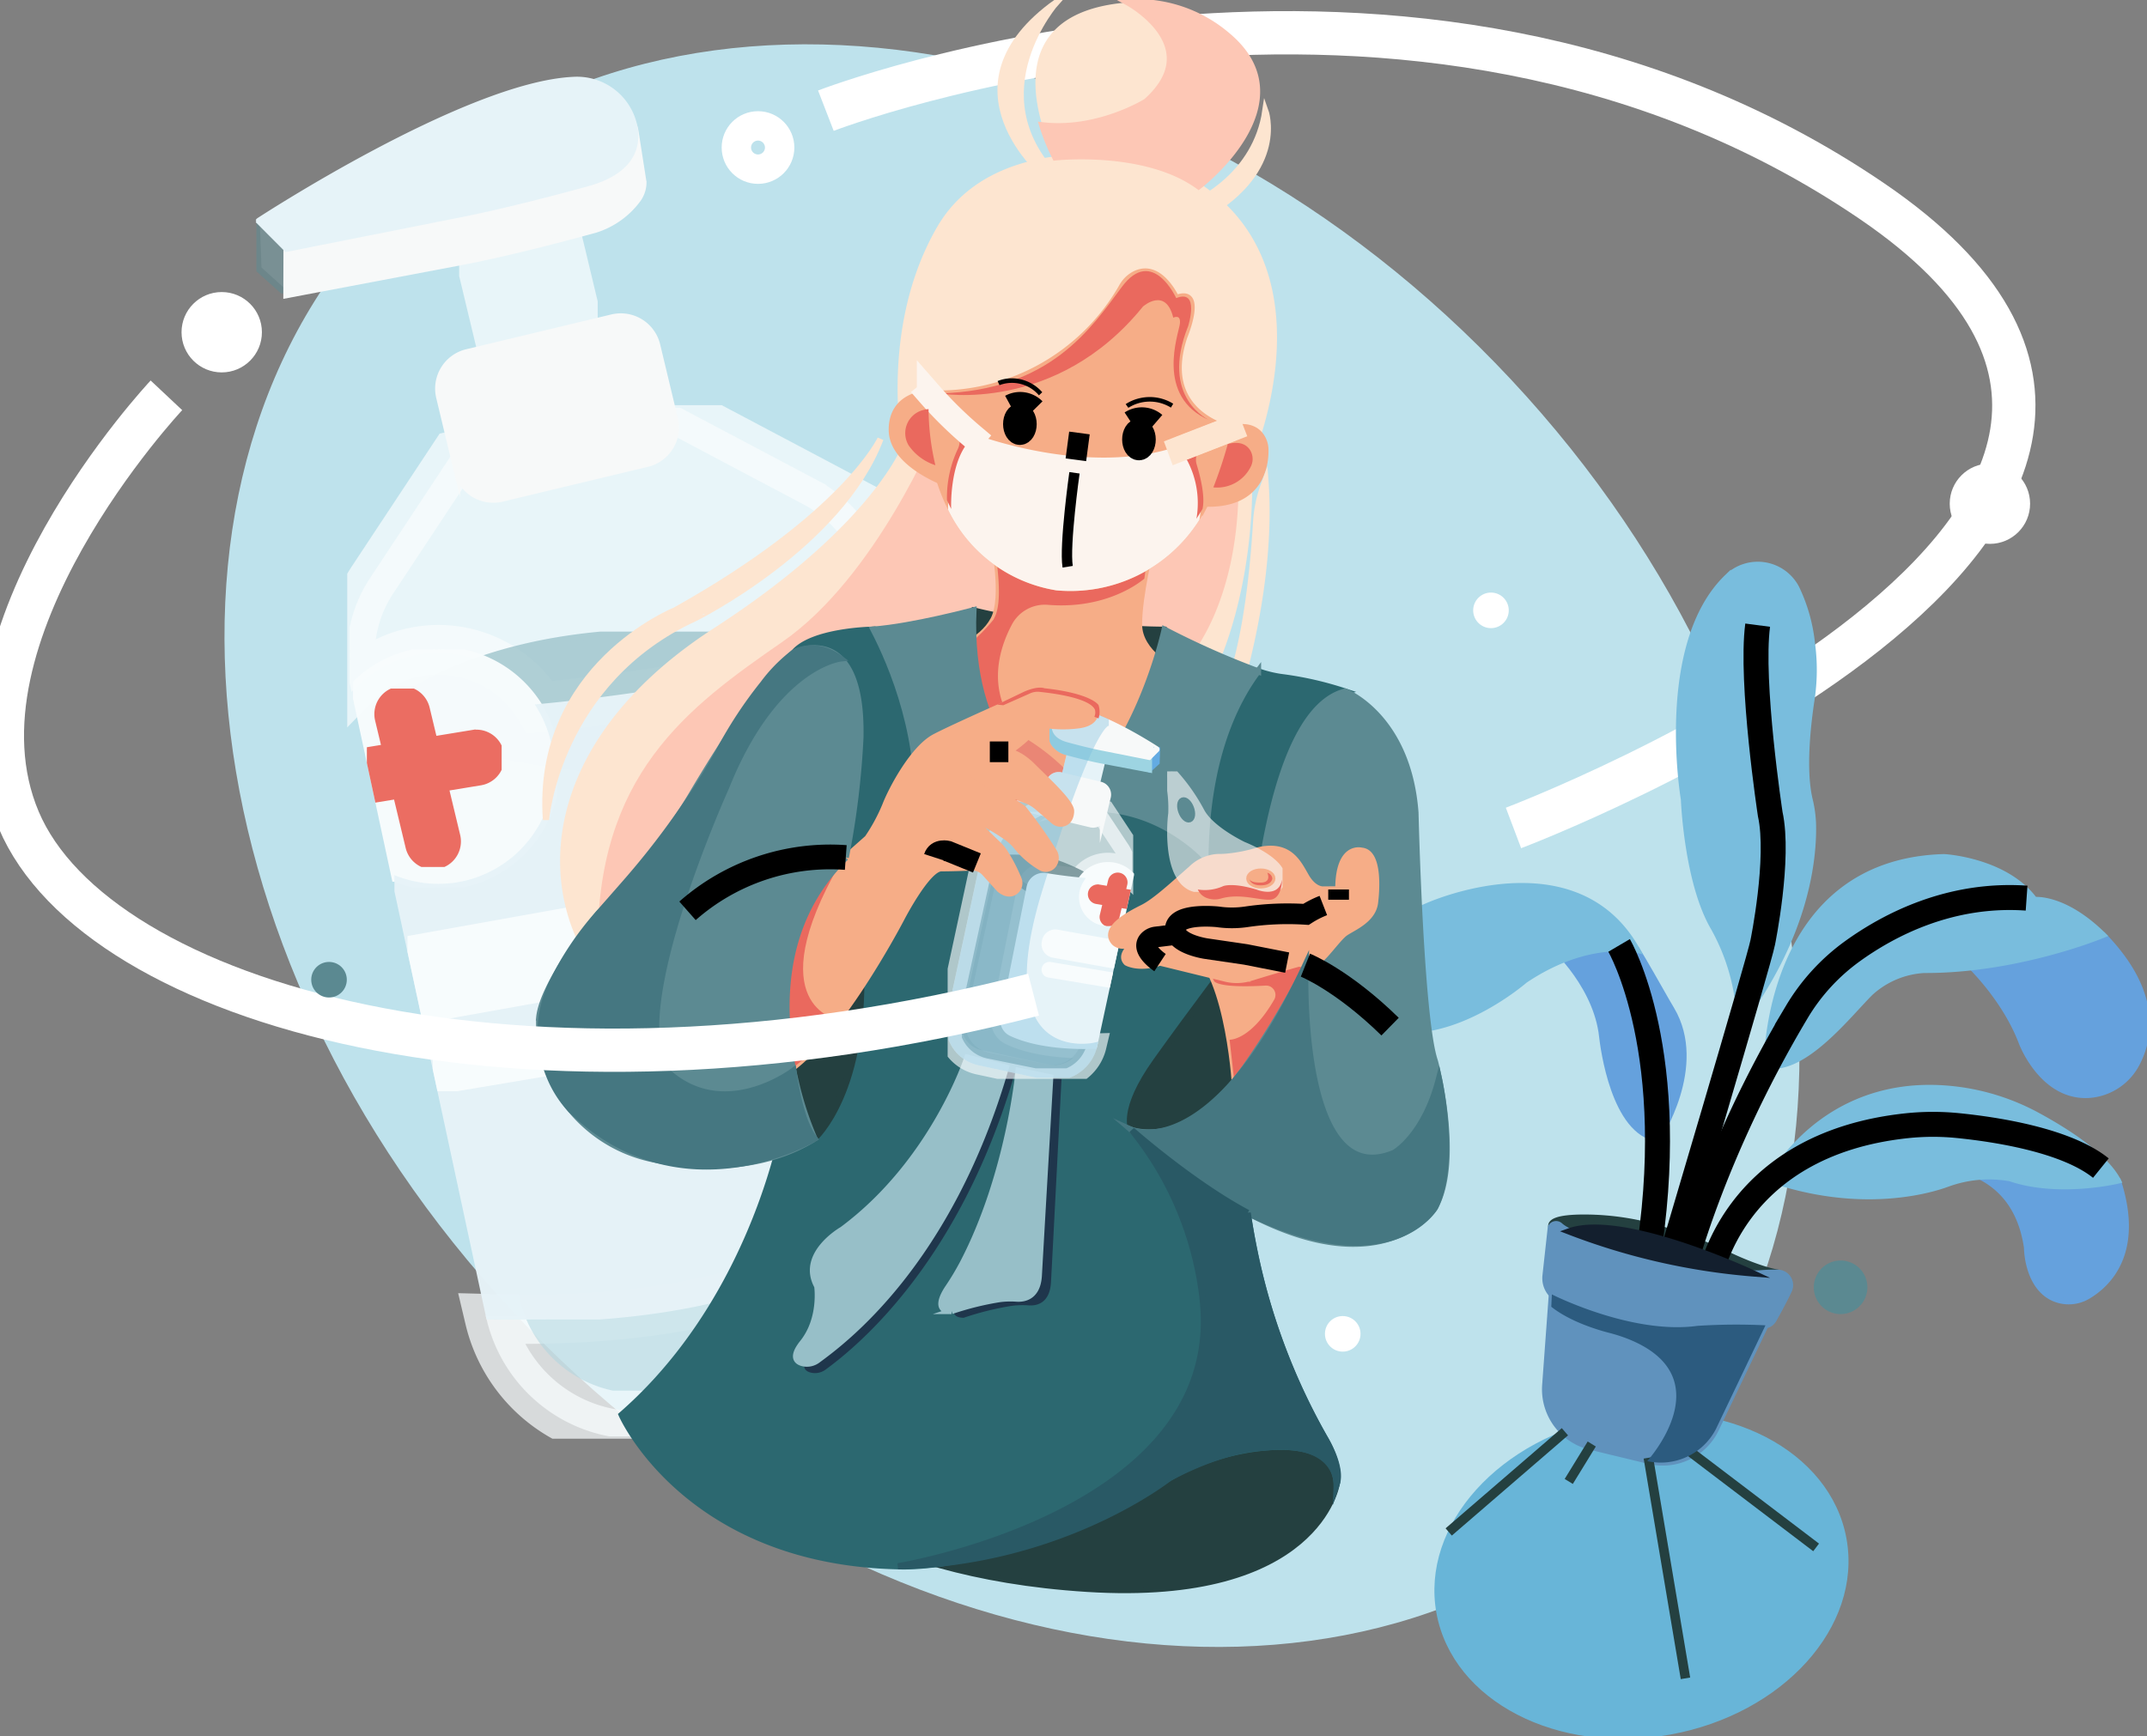 <svg xmlns="http://www.w3.org/2000/svg" xmlns:xlink="http://www.w3.org/1999/xlink" width="324" height="262.052" viewBox="0 0 324 262.052">
  <rect x="0" y="0" width="324" height="262.052" fill="#808080" stroke="none"/>
  <defs>
    <clipPath id="clip-path">
      <rect id="Rechteck_112" data-name="Rechteck 112" width="324" height="262.052" fill="none"/>
    </clipPath>
    <clipPath id="clip-path-3">
      <rect id="Rechteck_94" data-name="Rechteck 94" width="20.908" height="23.941" fill="none"/>
    </clipPath>
    <clipPath id="clip-path-4">
      <rect id="Rechteck_95" data-name="Rechteck 95" width="9.106" height="12.232" fill="none"/>
    </clipPath>
    <clipPath id="clip-path-5">
      <rect id="Rechteck_96" data-name="Rechteck 96" width="102.982" height="156.013" fill="none"/>
    </clipPath>
    <clipPath id="clip-path-6">
      <rect id="Rechteck_97" data-name="Rechteck 97" width="102.269" height="155.281" fill="none"/>
    </clipPath>
    <clipPath id="clip-path-7">
      <rect id="Rechteck_98" data-name="Rechteck 98" width="86.082" height="101.353" fill="none"/>
    </clipPath>
    <clipPath id="clip-path-8">
      <rect id="Rechteck_99" data-name="Rechteck 99" width="72.597" height="21.309" fill="none"/>
    </clipPath>
    <clipPath id="clip-path-9">
      <rect id="Rechteck_100" data-name="Rechteck 100" width="30.844" height="35.915" fill="none"/>
    </clipPath>
    <clipPath id="clip-path-10">
      <rect id="Rechteck_101" data-name="Rechteck 101" width="20.338" height="26.939" fill="none"/>
    </clipPath>
    <clipPath id="clip-path-11">
      <rect id="Rechteck_102" data-name="Rechteck 102" width="65.16" height="95.111" fill="none"/>
    </clipPath>
    <clipPath id="clip-path-12">
      <rect id="Rechteck_103" data-name="Rechteck 103" width="40.096" height="18.282" fill="none"/>
    </clipPath>
    <clipPath id="clip-path-13">
      <rect id="Rechteck_104" data-name="Rechteck 104" width="36.168" height="10.876" fill="none"/>
    </clipPath>
    <clipPath id="clip-path-14">
      <rect id="Rechteck_105" data-name="Rechteck 105" width="28.003" height="42.331" fill="none"/>
    </clipPath>
    <clipPath id="clip-path-15">
      <rect id="Rechteck_106" data-name="Rechteck 106" width="27.697" height="42.018" fill="none"/>
    </clipPath>
    <clipPath id="clip-path-16">
      <rect id="Rechteck_107" data-name="Rechteck 107" width="22.719" height="31.356" fill="none"/>
    </clipPath>
    <clipPath id="clip-path-17">
      <rect id="Rechteck_108" data-name="Rechteck 108" width="18.29" height="9.866" fill="none"/>
    </clipPath>
    <clipPath id="clip-path-18">
      <rect id="Rechteck_109" data-name="Rechteck 109" width="24.168" height="55.395" fill="none"/>
    </clipPath>
    <clipPath id="clip-path-19">
      <rect id="Rechteck_110" data-name="Rechteck 110" width="17.414" height="18.193" fill="none"/>
    </clipPath>
  </defs>
  <g id="Gruppe_193" data-name="Gruppe 193" clip-path="url(#clip-path)">
    <g id="Gruppe_192" data-name="Gruppe 192" transform="translate(0 0)">
      <g id="Gruppe_191" data-name="Gruppe 191" clip-path="url(#clip-path)">
        <path id="Pfad_543" data-name="Pfad 543" d="M504.815,111.925c50.773,54.332,58.22,129.881,16.632,168.745s-116.461,26.324-167.234-28.007S295.994,122.781,337.582,83.918s116.461-26.325,167.234,28.007" transform="translate(-276.799 -54.644)" fill="#bee2ec"/>
        <path id="Pfad_544" data-name="Pfad 544" d="M1989.9,1989.707c-2.362-12.972,9.36-25.971,26.181-29.033s32.372,4.97,34.734,17.942-9.36,25.971-26.181,29.033-32.373-4.97-34.734-17.942" transform="translate(-1772.655 -1746.302)" fill="#68b5d8"/>
        <ellipse id="Ellipse_19" data-name="Ellipse 19" cx="30.958" cy="23.874" rx="30.958" ry="23.874" transform="matrix(0.984, -0.179, 0.179, 0.984, 212.973, 219.918)" fill="none" stroke="#68b5d8" stroke-miterlimit="10" stroke-width="0.965"/>
        <path id="Pfad_545" data-name="Pfad 545" d="M1142.986,57.129s87.868-34.022,157.866,13.656-54.1,94.617-54.1,94.617" transform="translate(-1018.355 -40.421)" fill="none" stroke="#fff" stroke-miterlimit="10" stroke-width="6.534"/>
        <path id="Pfad_546" data-name="Pfad 546" d="M2139.346,1791.941l-1,13.678a8.9,8.9,0,0,0,6.779,9.3l8.864,2.146a8.9,8.9,0,0,0,10.121-4.812l7.472-15.644c-2.947-.4-10.291.083-10.291.083a43.708,43.708,0,0,1-21.941-4.749" transform="translate(-1905.156 -1596.548)" fill="#6092bd"/>
        <path id="Pfad_547" data-name="Pfad 547" d="M2139.346,1791.941l-1,13.678a8.9,8.9,0,0,0,6.779,9.3l8.864,2.146a8.9,8.9,0,0,0,10.121-4.812l7.472-15.644c-2.947-.4-10.291.083-10.291.083A43.708,43.708,0,0,1,2139.346,1791.941Z" transform="translate(-1905.156 -1596.548)" fill="none" stroke="#6092bd" stroke-miterlimit="10" stroke-width="0.933"/>
        <path id="Pfad_548" data-name="Pfad 548" d="M2147.484,1686.591a.859.859,0,0,1,.744.208c3.444,3.141,25.393,7.55,30.181,7.209a23.574,23.574,0,0,1,2.783-.092s-2.687-.307-8.17-2.973a72.3,72.3,0,0,0-8.863-3.41,39.972,39.972,0,0,0-12.065-1.945c-4.659-.023-5.275.8-5.161,1.358a.872.872,0,0,1,.551-.355" transform="translate(-1912.82 -1501.791)" fill="#244040"/>
        <path id="Pfad_549" data-name="Pfad 549" d="M2147.484,1686.591a.859.859,0,0,1,.744.208c3.444,3.141,25.393,7.55,30.181,7.209a23.574,23.574,0,0,1,2.783-.092s-2.687-.307-8.17-2.973a72.3,72.3,0,0,0-8.863-3.41,39.972,39.972,0,0,0-12.065-1.945c-4.659-.023-5.275.8-5.161,1.358A.872.872,0,0,1,2147.484,1686.591Z" transform="translate(-1912.82 -1501.791)" fill="none" stroke="#244040" stroke-miterlimit="10" stroke-width="0.933"/>
        <path id="Pfad_550" data-name="Pfad 550" d="M2143.167,1280.27s6.779,5.741,8,13.553c.03.19.052.38.073.571.21,1.9,1.85,14.556,8.365,15.534,0,0,7.207-10.866,2.1-19.473-.248-.417-.5-.833-.737-1.255-1.045-1.844-3.631-6.388-4.495-7.767l-8.326-4.077Z" transform="translate(-1909.476 -1138.073)" fill="#65a1dd"/>
        <path id="Pfad_551" data-name="Pfad 551" d="M2143.167,1280.27s6.779,5.741,8,13.553c.03.19.052.38.073.571.21,1.9,1.85,14.556,8.365,15.534,0,0,7.207-10.866,2.1-19.473-.248-.417-.5-.833-.737-1.255-1.045-1.844-3.631-6.388-4.495-7.767l-8.326-4.077Z" transform="translate(-1909.476 -1138.073)" fill="none" stroke="#65a1dd" stroke-miterlimit="10" stroke-width="0.933"/>
        <path id="Pfad_552" data-name="Pfad 552" d="M1915.572,1236.265s-7.449-1.8-16.93,4.618c0,0-11.11,9.683-21.135,7.013a6.3,6.3,0,0,1-4.672-5.347c-.4-3.5,1.119-8.66,11.078-12.841,0,0,22.3-10.134,31.658,6.557" transform="translate(-1668.57 -1092.906)" fill="#79bddd"/>
        <path id="Pfad_553" data-name="Pfad 553" d="M1915.572,1236.265s-7.449-1.8-16.93,4.618c0,0-11.11,9.683-21.135,7.013a6.3,6.3,0,0,1-4.672-5.347c-.4-3.5,1.119-8.66,11.078-12.841C1883.914,1229.708,1906.209,1219.574,1915.572,1236.265Z" transform="translate(-1668.57 -1092.906)" fill="none" stroke="#79bddd" stroke-miterlimit="10" stroke-width="0.933"/>
        <path id="Pfad_554" data-name="Pfad 554" d="M2332.884,851.149a31.179,31.179,0,0,0-3.953-14.451c-4.038-6.889-4.5-19.365-4.5-19.365s-4.013-23.449,6.6-33.587a6.555,6.555,0,0,1,10.331,1.656,25.281,25.281,0,0,1,2.364,8.263,29.863,29.863,0,0,1-.058,8.637c-.595,3.925-1.33,10.645-.274,15.083a18.061,18.061,0,0,1,.509,3.759c.117,5.083-.958,16.63-11.012,30" transform="translate(-2070.308 -696.66)" fill="#79bddd"/>
        <path id="Pfad_555" data-name="Pfad 555" d="M2332.884,851.149a31.179,31.179,0,0,0-3.953-14.451c-4.038-6.889-4.5-19.365-4.5-19.365s-4.013-23.449,6.6-33.587a6.555,6.555,0,0,1,10.331,1.656,25.281,25.281,0,0,1,2.364,8.263,29.863,29.863,0,0,1-.058,8.637c-.595,3.925-1.33,10.645-.274,15.083a18.061,18.061,0,0,1,.509,3.759C2344.012,826.228,2342.938,837.776,2332.884,851.149Z" transform="translate(-2070.308 -696.66)" fill="none" stroke="#79bddd" stroke-miterlimit="10" stroke-width="0.933"/>
        <path id="Pfad_556" data-name="Pfad 556" d="M2699.018,1281.7c.109-.449,7.707,5.9,10.828,14.192,0,0,3.127,8.3,10.153,7.839a8.8,8.8,0,0,0,7.181-4.762c1.992-3.81,3.313-10.727-5.144-19.383l-14.3-1.8Z" transform="translate(-2404.716 -1138.46)" fill="#65a1dd"/>
        <path id="Pfad_557" data-name="Pfad 557" d="M2699.018,1281.7c.109-.449,7.707,5.9,10.828,14.192,0,0,3.127,8.3,10.153,7.839a8.8,8.8,0,0,0,7.181-4.762c1.992-3.81,3.313-10.727-5.144-19.383l-14.3-1.8Z" transform="translate(-2404.716 -1138.46)" fill="none" stroke="#65a1dd" stroke-miterlimit="10" stroke-width="0.933"/>
        <path id="Pfad_558" data-name="Pfad 558" d="M2445.347,1218.02s-.235-30.647,26.736-31.407c0,0,9.232.492,13.648,6.475,0,0,4.405-.518,10.3,5.267,0,0-12.828,5.34-26.956,5.281a13.138,13.138,0,0,0-8.119,3.423c-3.338,3.313-10,11.991-15.6,10.962" transform="translate(-2178.706 -1057.225)" fill="#79bddd"/>
        <path id="Pfad_559" data-name="Pfad 559" d="M2445.347,1218.02s-.235-30.647,26.736-31.407c0,0,9.232.492,13.648,6.475,0,0,4.405-.518,10.3,5.267,0,0-12.828,5.34-26.956,5.281a13.138,13.138,0,0,0-8.119,3.423C2457.613,1210.371,2450.95,1219.049,2445.347,1218.02Z" transform="translate(-2178.706 -1057.225)" fill="none" stroke="#79bddd" stroke-miterlimit="10" stroke-width="0.933"/>
        <path id="Pfad_560" data-name="Pfad 560" d="M2682.743,1574.919s11.53-.489,13.368,12.216c0,0-.008,5.58,3.781,7.526a5.628,5.628,0,0,0,5.445-.237c2.935-1.752,8.016-6.5,4.473-17.389l-15.592-7.02Z" transform="translate(-2390.216 -1398.822)" fill="#65a1dd"/>
        <path id="Pfad_561" data-name="Pfad 561" d="M2682.743,1574.919s11.53-.489,13.368,12.216c0,0-.008,5.58,3.781,7.526a5.628,5.628,0,0,0,5.445-.237c2.935-1.752,8.016-6.5,4.473-17.389l-15.592-7.02Z" transform="translate(-2390.216 -1398.822)" fill="none" stroke="#65a1dd" stroke-miterlimit="10" stroke-width="0.933"/>
        <path id="Pfad_562" data-name="Pfad 562" d="M2450.581,1519.937s8.32-16.461,28.906-13.437a34.447,34.447,0,0,1,11.467,3.869c4.093,2.231,10.02,5.959,12.008,9.746,0,0-8.923,2.137-16.241-.358a18.234,18.234,0,0,0-9.547.858c-2.372.87-12.727,4.053-26.593-.678" transform="translate(-2183.369 -1341.901)" fill="#79bddd"/>
        <path id="Pfad_563" data-name="Pfad 563" d="M2450.581,1519.937s8.32-16.461,28.906-13.437a34.447,34.447,0,0,1,11.467,3.869c4.093,2.231,10.02,5.959,12.008,9.746,0,0-8.923,2.137-16.241-.358a18.234,18.234,0,0,0-9.547.858C2474.8,1521.485,2464.447,1524.669,2450.581,1519.937Z" transform="translate(-2183.369 -1341.901)" fill="none" stroke="#79bddd" stroke-miterlimit="10" stroke-width="0.933"/>
        <path id="Pfad_564" data-name="Pfad 564" d="M2240.776,1308.819s9.544,16.259,4.14,48.394" transform="translate(-1996.441 -1166.106)" fill="none" stroke="#000" stroke-miterlimit="10" stroke-width="3.768"/>
        <path id="Pfad_565" data-name="Pfad 565" d="M2307.161,962.9s13.971-47.019,14.437-49.6c0,0,2.6-12.684,1.13-19.38,0,0-3.027-19.911-1.895-28.513" transform="translate(-2055.587 -771.038)" fill="none" stroke="#000" stroke-miterlimit="10" stroke-width="3.768"/>
        <path id="Pfad_566" data-name="Pfad 566" d="M2328.238,1299.448s4.334-17.926,17.27-39.64a30.635,30.635,0,0,1,8.368-9.158c5.569-4.026,14.794-8.849,26.318-8.043" transform="translate(-2074.366 -1107.034)" fill="none" stroke="#000" stroke-miterlimit="10" stroke-width="3.768"/>
        <path id="Pfad_567" data-name="Pfad 567" d="M2365.25,1580.176s3.128-20.618,29.84-23.462a37.8,37.8,0,0,1,7.813-.011c5.549.563,16.222,2.164,21.479,6.408" transform="translate(-2107.343 -1386.784)" fill="none" stroke="#000" stroke-miterlimit="10" stroke-width="3.768"/>
        <rect id="Rechteck_86" data-name="Rechteck 86" width="0.509" height="32.823" transform="translate(248.579 220.558) rotate(-9.546)" fill="#244040"/>
        <rect id="Rechteck_87" data-name="Rechteck 87" width="0.509" height="32.823" transform="translate(248.579 220.558) rotate(-9.546)" fill="none" stroke="#244040" stroke-miterlimit="10" stroke-width="0.933"/>
        <rect id="Rechteck_88" data-name="Rechteck 88" width="22.226" height="0.509" transform="translate(218.809 230.753) rotate(-40.785)" fill="#244040"/>
        <rect id="Rechteck_89" data-name="Rechteck 89" width="22.226" height="0.509" transform="translate(218.809 230.753) rotate(-40.785)" fill="none" stroke="#244040" stroke-miterlimit="10" stroke-width="0.933"/>
        <rect id="Rechteck_90" data-name="Rechteck 90" width="0.509" height="22.831" transform="translate(255.364 219.689) rotate(-52.768)" fill="#244040"/>
        <rect id="Rechteck_91" data-name="Rechteck 91" width="0.509" height="22.831" transform="translate(255.364 219.689) rotate(-52.768)" fill="none" stroke="#244040" stroke-miterlimit="10" stroke-width="0.933"/>
        <rect id="Rechteck_92" data-name="Rechteck 92" width="5.702" height="0.509" transform="matrix(0.523, -0.852, 0.852, 0.523, 236.765, 223.095)" fill="#244040"/>
        <rect id="Rechteck_93" data-name="Rechteck 93" width="5.702" height="0.509" transform="matrix(0.523, -0.852, 0.852, 0.523, 236.765, 223.095)" fill="none" stroke="#244040" stroke-miterlimit="10" stroke-width="0.933"/>
        <path id="Pfad_568" data-name="Pfad 568" d="M2175.688,1703.834a1.872,1.872,0,0,0-1.76-1.848,23.578,23.578,0,0,0-2.783.092c-4.787.341-26.737-4.068-30.181-7.209a.858.858,0,0,0-.744-.208.871.871,0,0,0-.551.355.885.885,0,0,0-.065.107l-.014.028-.8,7.273a3.539,3.539,0,0,0,.958,2.83,43.707,43.707,0,0,0,21.941,4.749s7.344-.483,10.291-.083a1.77,1.77,0,0,0,1.229-.877c.658-1.174,1.672-3.028,2.307-4.4a1.861,1.861,0,0,0,.174-.806" transform="translate(-1905.557 -1509.862)" fill="#6092bd"/>
        <path id="Pfad_569" data-name="Pfad 569" d="M2175.688,1703.834a1.872,1.872,0,0,0-1.76-1.848,23.578,23.578,0,0,0-2.783.092c-4.787.341-26.737-4.068-30.181-7.209a.858.858,0,0,0-.744-.208.871.871,0,0,0-.551.355.885.885,0,0,0-.065.107l-.014.028-.8,7.273a3.539,3.539,0,0,0,.958,2.83,43.707,43.707,0,0,0,21.941,4.749s7.344-.483,10.291-.083a1.77,1.77,0,0,0,1.229-.877c.658-1.174,1.672-3.028,2.307-4.4A1.861,1.861,0,0,0,2175.688,1703.834Z" transform="translate(-1905.557 -1509.862)" fill="none" stroke="#6092bd" stroke-miterlimit="10" stroke-width="0.933"/>
        <path id="Pfad_570" data-name="Pfad 570" d="M2147.012,1791.941s12.02,6.11,21.941,4.749a89.857,89.857,0,0,1,10.291-.083l-7.472,15.644a9.375,9.375,0,0,1-10.372,4.854s11.605-12.71-2.955-18.467a23.652,23.652,0,0,0-2.815-.9c-1.609-.414-5.863-1.663-8.708-3.935Z" transform="translate(-1912.821 -1596.548)" fill="#2c5b7f"/>
        <path id="Pfad_571" data-name="Pfad 571" d="M2171.352,1700.075a99.53,99.53,0,0,0,27.843,6.346s-19.675-9.268-27.843-6.346" transform="translate(-1934.587 -1514.191)" fill="#131f2e"/>
        <path id="Pfad_572" data-name="Pfad 572" d="M2171.352,1700.075a99.53,99.53,0,0,0,27.843,6.346S2179.52,1697.153,2171.352,1700.075Z" transform="translate(-1934.587 -1514.191)" fill="none" stroke="#131f2e" stroke-miterlimit="10" stroke-width="0.933"/>
        <g id="Gruppe_142" data-name="Gruppe 142" transform="translate(69.29 31.983)" opacity="0.72">
          <g id="Gruppe_141" data-name="Gruppe 141">
            <g id="Gruppe_140" data-name="Gruppe 140" clip-path="url(#clip-path-3)">
              <path id="Pfad_573" data-name="Pfad 573" d="M646.991,317.43l4.605-1.1a6.707,6.707,0,0,0,4.944-8.062l-2.475-10.325a5.433,5.433,0,0,0-6.531-4l-7.463,1.789a5.433,5.433,0,0,0-4,6.531l2.383,9.938a7.106,7.106,0,0,0,8.542,5.238" transform="translate(-635.867 -293.734)" fill="#f8fcfd"/>
              <path id="Pfad_574" data-name="Pfad 574" d="M646.991,317.43l4.605-1.1a6.707,6.707,0,0,0,4.944-8.062l-2.475-10.325a5.433,5.433,0,0,0-6.531-4l-7.463,1.789a5.433,5.433,0,0,0-4,6.531l2.383,9.938A7.106,7.106,0,0,0,646.991,317.43Z" transform="translate(-635.867 -293.734)" fill="none" stroke="#f8fcfd" stroke-miterlimit="10" stroke-width="0.933"/>
            </g>
          </g>
        </g>
        <g id="Gruppe_145" data-name="Gruppe 145" transform="translate(38.691 32.061)" opacity="0.55">
          <g id="Gruppe_144" data-name="Gruppe 144">
            <g id="Gruppe_143" data-name="Gruppe 143" clip-path="url(#clip-path-4)">
              <path id="Pfad_575" data-name="Pfad 575" d="M359.592,306.681l-4.025-3.624-.254-6.931,7-1.547,2,7.626Z" transform="translate(-355.26 -294.519)" fill="#729ca4"/>
              <path id="Pfad_576" data-name="Pfad 576" d="M359.592,306.681l-4.025-3.624-.254-6.931,7-1.547,2,7.626Z" transform="translate(-355.26 -294.519)" fill="none" stroke="#5c8a92" stroke-miterlimit="10" stroke-width="0.933"/>
            </g>
          </g>
        </g>
        <path id="Pfad_577" data-name="Pfad 577" d="M396.37,170.756s17.411-10.868,32.707-15.947l-.68-.234,15.174-4.864a4.216,4.216,0,0,1,5.453,3.363l1.2,7.642a4.406,4.406,0,0,1-.953,2.737,12.678,12.678,0,0,1-6.343,4.437c-13.125,3.612-20.175,4.868-20.175,4.868l-26.406,5Z" transform="translate(-353.126 -133.206)" fill="#f7f9f9"/>
        <path id="Pfad_578" data-name="Pfad 578" d="M396.37,170.756s17.411-10.868,32.707-15.947l-.68-.234,15.174-4.864a4.216,4.216,0,0,1,5.453,3.363l1.2,7.642a4.406,4.406,0,0,1-.953,2.737,12.678,12.678,0,0,1-6.343,4.437c-13.125,3.612-20.175,4.868-20.175,4.868l-26.406,5Z" transform="translate(-353.126 -133.206)" fill="none" stroke="#f7f9f9" stroke-miterlimit="10" stroke-width="0.933"/>
        <path id="Pfad_579" data-name="Pfad 579" d="M405.651,110.572a8.832,8.832,0,0,1,9.25,7.181c.507,3.089-.628,6.629-7.19,8.435-13.125,3.612-20.175,4.868-20.175,4.868l-25.145,5-4.186-4.2s31.32-20.513,47.447-21.286" transform="translate(-319.145 -98.506)" fill="#e6f3f8"/>
        <path id="Pfad_580" data-name="Pfad 580" d="M405.651,110.572a8.832,8.832,0,0,1,9.25,7.181c.507,3.089-.628,6.629-7.19,8.435-13.125,3.612-20.175,4.868-20.175,4.868l-25.145,5-4.186-4.2S389.524,111.345,405.651,110.572Z" transform="translate(-319.145 -98.506)" fill="none" stroke="#e6f3f8" stroke-miterlimit="10" stroke-width="0.933"/>
        <g id="Gruppe_148" data-name="Gruppe 148" transform="translate(52.4 61.165)" opacity="0.72">
          <g id="Gruppe_147" data-name="Gruppe 147">
            <g id="Gruppe_146" data-name="Gruppe 146" clip-path="url(#clip-path-5)">
              <path id="Pfad_581" data-name="Pfad 581" d="M551.7,695.177a7.817,7.817,0,0,0,4.263-8.586L541.385,613.7a7.844,7.844,0,0,0-8.977-6.19c-6.9,1.135-13.463,1.939-19.429,2.509a17.9,17.9,0,0,0-28.169-3.241l-.057-.265a20.618,20.618,0,0,1,2.957-15.7l12.4-18.754,33.129-7.175,21.189,11.21a21.448,21.448,0,0,1,10.939,14.45l20.626,95.914a21.172,21.172,0,0,1-16.2,25.076l-37.276,8.016a23,23,0,0,1-27.142-17.2C530.638,703.014,544.827,698.475,551.7,695.177Z" transform="translate(-483.885 -564.45)" fill="none" stroke="#f8fcfd" stroke-miterlimit="10" stroke-width="7.468"/>
            </g>
          </g>
        </g>
        <g id="Gruppe_151" data-name="Gruppe 151" transform="translate(52.756 61.541)" opacity="0.72">
          <g id="Gruppe_150" data-name="Gruppe 150">
            <g id="Gruppe_149" data-name="Gruppe 149" clip-path="url(#clip-path-6)">
              <path id="Pfad_582" data-name="Pfad 582" d="M551.7,695.177a7.817,7.817,0,0,0,4.263-8.586L541.385,613.7a7.844,7.844,0,0,0-8.977-6.19c-6.9,1.135-13.463,1.939-19.429,2.509a17.9,17.9,0,0,0-28.169-3.241l-.057-.265a20.618,20.618,0,0,1,2.957-15.7l12.4-18.754,33.129-7.175,21.189,11.21a21.448,21.448,0,0,1,10.939,14.45l20.626,95.914a21.172,21.172,0,0,1-16.2,25.076l-37.276,8.016a23,23,0,0,1-27.142-17.2c25.266.669,39.455-3.871,46.328-7.169" transform="translate(-484.241 -564.826)" fill="#f8fcfd"/>
              <path id="Pfad_583" data-name="Pfad 583" d="M551.7,695.177a7.817,7.817,0,0,0,4.263-8.586L541.385,613.7a7.844,7.844,0,0,0-8.977-6.19c-6.9,1.135-13.463,1.939-19.429,2.509a17.9,17.9,0,0,0-28.169-3.241l-.057-.265a20.618,20.618,0,0,1,2.957-15.7l12.4-18.754,33.129-7.175,21.189,11.21a21.448,21.448,0,0,1,10.939,14.45l20.626,95.914a21.172,21.172,0,0,1-16.2,25.076l-37.276,8.016a23,23,0,0,1-27.142-17.2C530.638,703.014,544.827,698.475,551.7,695.177Z" transform="translate(-484.241 -564.826)" fill="none" stroke="#f8fcfd" stroke-miterlimit="10" stroke-width="0.933"/>
            </g>
          </g>
        </g>
        <path id="Pfad_584" data-name="Pfad 584" d="M616.075,465.527l21.94-5.26a5.644,5.644,0,0,0,4.16-6.784L639.5,442.331a5.644,5.644,0,0,0-6.784-4.16l-21.94,5.26a5.644,5.644,0,0,0-4.16,6.784l2.674,11.152a5.644,5.644,0,0,0,6.784,4.16" transform="translate(-540.334 -390.255)" fill="#f7f9f9"/>
        <path id="Pfad_585" data-name="Pfad 585" d="M616.075,465.527l21.94-5.26a5.644,5.644,0,0,0,4.16-6.784L639.5,442.331a5.644,5.644,0,0,0-6.784-4.16l-21.94,5.26a5.644,5.644,0,0,0-4.16,6.784l2.674,11.152A5.644,5.644,0,0,0,616.075,465.527Z" transform="translate(-540.334 -390.255)" fill="none" stroke="#f7f9f9" stroke-miterlimit="10" stroke-width="0.933"/>
        <g id="Gruppe_154" data-name="Gruppe 154" transform="translate(60.693 108.563)" opacity="0.55">
          <g id="Gruppe_153" data-name="Gruppe 153">
            <g id="Gruppe_152" data-name="Gruppe 152" clip-path="url(#clip-path-7)">
              <path id="Pfad_586" data-name="Pfad 586" d="M558.09,997.78a2.683,2.683,0,0,1-.666-.545l18.062,87.094a17.9,17.9,0,0,0,21.35,13.6l32.5-7.2a17.9,17.9,0,0,0,13.6-21.35l-13.7-68.883c-31.812,9.493-62.754,2.1-71.147-2.72" transform="translate(-557.336 -997.06)" fill="#afd5df"/>
              <path id="Pfad_587" data-name="Pfad 587" d="M558.09,997.78a2.683,2.683,0,0,1-.666-.545l18.062,87.094a17.9,17.9,0,0,0,21.35,13.6l32.5-7.2a17.9,17.9,0,0,0,13.6-21.35l-13.7-68.883C597.426,1009.993,566.483,1002.6,558.09,997.78Z" transform="translate(-557.336 -997.06)" fill="none" stroke="#afd5df" stroke-miterlimit="10" stroke-width="0.933"/>
            </g>
          </g>
        </g>
        <g id="Gruppe_157" data-name="Gruppe 157" transform="translate(60.057 95.342)" opacity="0.74">
          <g id="Gruppe_156" data-name="Gruppe 156">
            <g id="Gruppe_155" data-name="Gruppe 155" clip-path="url(#clip-path-8)">
              <path id="Pfad_588" data-name="Pfad 588" d="M602.558,875.43c-14.137-1.4-33.823-.91-49.988,8.651a2.694,2.694,0,0,0,.013,4.655c8.393,4.822,39.335,12.213,71.147,2.72l-2.526-12.7a112.8,112.8,0,0,0-18.647-3.329" transform="translate(-551.192 -874.795)" fill="#97bfc8"/>
              <path id="Pfad_589" data-name="Pfad 589" d="M602.558,875.43c-14.137-1.4-33.823-.91-49.988,8.651a2.694,2.694,0,0,0,.013,4.655c8.393,4.822,39.335,12.213,71.147,2.72l-2.526-12.7A112.8,112.8,0,0,0,602.558,875.43Z" transform="translate(-551.192 -874.795)" fill="none" stroke="#97bfc8" stroke-miterlimit="10" stroke-width="0.933"/>
            </g>
          </g>
        </g>
        <g id="Gruppe_160" data-name="Gruppe 160" transform="translate(53.27 98.019)" opacity="0.97">
          <g id="Gruppe_159" data-name="Gruppe 159">
            <g id="Gruppe_158" data-name="Gruppe 158" clip-path="url(#clip-path-9)">
              <path id="Pfad_590" data-name="Pfad 590" d="M489.041,904.815l.986,4.586,1.114,5.178,2.633-.432-2.633.432,1.584,7.365,2.808-.46-2.808.46,2.584,12.015a17.907,17.907,0,1,0-6.267-29.144m13.936,15.449h0l5.237-.859Zm-1.759-7.336,5.779-.947Z" transform="translate(-488.985 -899.343)" fill="#f8fcfd"/>
              <path id="Pfad_591" data-name="Pfad 591" d="M489.041,904.815l.986,4.586,1.114,5.178,2.633-.432-2.633.432,1.584,7.365,2.808-.46-2.808.46,2.584,12.015a17.907,17.907,0,1,0-6.267-29.144Zm13.936,15.449h0l5.237-.859Zm-1.759-7.336,5.779-.947Z" transform="translate(-488.985 -899.343)" fill="none" stroke="#f8fcfd" stroke-miterlimit="10" stroke-width="0.933"/>
            </g>
          </g>
        </g>
        <g id="Gruppe_163" data-name="Gruppe 163" transform="translate(55.364 103.935)" opacity="0.97">
          <g id="Gruppe_162" data-name="Gruppe 162">
            <g id="Gruppe_161" data-name="Gruppe 161" clip-path="url(#clip-path-10)">
              <path id="Pfad_592" data-name="Pfad 592" d="M508.3,962.914l2.633-.432-1.007-4.2a3.762,3.762,0,0,1,7.316-1.754l1.135,4.735,5.779-.947a3.762,3.762,0,1,1,1.217,7.425l-5.237.858,1.737,7.245a3.762,3.762,0,0,1-7.316,1.754l-1.865-7.778-2.808.46Z" transform="translate(-508.237 -953.592)" fill="#ea695e"/>
              <path id="Pfad_593" data-name="Pfad 593" d="M508.3,962.914l2.633-.432-1.007-4.2a3.762,3.762,0,0,1,7.316-1.754l1.135,4.735,5.779-.947a3.762,3.762,0,1,1,1.217,7.425l-5.237.858,1.737,7.245a3.762,3.762,0,0,1-7.316,1.754l-1.865-7.778-2.808.46Z" transform="translate(-508.237 -953.592)" fill="none" stroke="#ea695e" stroke-miterlimit="10" stroke-width="0.933"/>
            </g>
          </g>
        </g>
        <g id="Gruppe_166" data-name="Gruppe 166" transform="translate(59.523 104.066)" opacity="0.97">
          <g id="Gruppe_165" data-name="Gruppe 165">
            <g id="Gruppe_164" data-name="Gruppe 164" clip-path="url(#clip-path-11)">
              <path id="Pfad_594" data-name="Pfad 594" d="M553.081,984.621a17.909,17.909,0,0,0,15.338-27.15c5.966-.57,12.526-1.375,19.429-2.509a7.844,7.844,0,0,1,8.977,6.19l14.579,72.893a7.817,7.817,0,0,1-4.263,8.586c-6.873,3.3-21.062,7.838-46.328,7.169-.031-.133-.068-.264-.1-.4l-7.311-34-1.117-5.192-.158-.735-1.034-4.809-2.29-10.651-.327-1.519-1.962-9.124a17.852,17.852,0,0,0,6.564,1.247" transform="translate(-546.447 -954.805)" fill="#e6f3f8"/>
              <path id="Pfad_595" data-name="Pfad 595" d="M553.081,984.621a17.909,17.909,0,0,0,15.338-27.15c5.966-.57,12.526-1.375,19.429-2.509a7.844,7.844,0,0,1,8.977,6.19l14.579,72.893a7.817,7.817,0,0,1-4.263,8.586c-6.873,3.3-21.062,7.838-46.328,7.169-.031-.133-.068-.264-.1-.4l-7.311-34-1.117-5.192-.158-.735-1.034-4.809-2.29-10.651-.327-1.519-1.962-9.124A17.852,17.852,0,0,0,553.081,984.621Z" transform="translate(-546.447 -954.805)" fill="none" stroke="#e6f3f8" stroke-miterlimit="10" stroke-width="0.933"/>
            </g>
          </g>
        </g>
        <g id="Gruppe_169" data-name="Gruppe 169" transform="translate(61.494 135.706)" opacity="0.97">
          <g id="Gruppe_168" data-name="Gruppe 168">
            <g id="Gruppe_167" data-name="Gruppe 167" clip-path="url(#clip-path-12)">
              <path id="Pfad_596" data-name="Pfad 596" d="M564.511,1251.02l32.993-5.911a5.824,5.824,0,0,1,6.76,4.706l.14.779a5.825,5.825,0,0,1-4.706,6.76l-32.569,5.835-2.29-10.65Z" transform="translate(-564.45 -1244.966)" fill="#f8fcfd"/>
              <path id="Pfad_597" data-name="Pfad 597" d="M564.511,1251.02l32.993-5.911a5.824,5.824,0,0,1,6.76,4.706l.14.779a5.825,5.825,0,0,1-4.706,6.76l-32.569,5.835-2.29-10.65Z" transform="translate(-564.45 -1244.966)" fill="none" stroke="#f8fcfd" stroke-miterlimit="10" stroke-width="0.933"/>
            </g>
          </g>
        </g>
        <g id="Gruppe_172" data-name="Gruppe 172" transform="translate(65.303 153.848)" opacity="0.97">
          <g id="Gruppe_171" data-name="Gruppe 171">
            <g id="Gruppe_170" data-name="Gruppe 170" clip-path="url(#clip-path-13)">
              <path id="Pfad_598" data-name="Pfad 598" d="M632.408,1411.435a2.653,2.653,0,0,1,.879,5.232l-32.726,5.5-1.117-5.192Z" transform="translate(-599.383 -1411.347)" fill="#f8fcfd"/>
              <path id="Pfad_599" data-name="Pfad 599" d="M632.408,1411.435a2.653,2.653,0,0,1,.879,5.232l-32.726,5.5-1.117-5.192Z" transform="translate(-599.383 -1411.347)" fill="none" stroke="#f8fcfd" stroke-miterlimit="10" stroke-width="0.933"/>
            </g>
          </g>
        </g>
        <path id="Pfad_600" data-name="Pfad 600" d="M1391.581,29.183s-16.436-13.548,1.61-26.4c0,0-12.193,13.724,0,26.4Z" transform="translate(-1233.739 -2.476)" fill="#fde5d0"/>
        <path id="Pfad_601" data-name="Pfad 601" d="M1391.581,29.183s-16.436-13.548,1.61-26.4c0,0-12.193,13.724,0,26.4Z" transform="translate(-1233.739 -2.476)" fill="none" stroke="#fde5d0" stroke-miterlimit="10" stroke-width="0.933"/>
        <path id="Pfad_602" data-name="Pfad 602" d="M1657.709,166.9s8.793-3.9,10.2-13.656c0,0,3.179,8.779-9.045,15.851Z" transform="translate(-1476.952 -136.532)" fill="#fde5d0"/>
        <path id="Pfad_603" data-name="Pfad 603" d="M1657.709,166.9s8.793-3.9,10.2-13.656c0,0,3.179,8.779-9.045,15.851Z" transform="translate(-1476.952 -136.532)" fill="none" stroke="#fde5d0" stroke-miterlimit="10" stroke-width="0.933"/>
        <path id="Pfad_604" data-name="Pfad 604" d="M1437.249,28.939s-14.314-24.2,9.715-26.1A20.109,20.109,0,0,1,1461.942,7.8c5.411,4.823,8.829,13.171-7.135,25.044Z" transform="translate(-1276.761 -2.475)" fill="#fde5d0"/>
        <path id="Pfad_605" data-name="Pfad 605" d="M876.845,222.782a26.854,26.854,0,0,0-14.988-5.467c-7.422-.391-19.775.655-25.626,10.77-8.675,15-5.2,32.857-5.2,32.857s-4.522,12.243-28.637,27.85-26.8,35.744-19.238,48.842l93.185-40.846s7.285-12.34,6.554-33.823c0,0,11.676-26.539-6.048-40.183" transform="translate(-694.422 -193.56)" fill="#fde5d0"/>
        <path id="Pfad_606" data-name="Pfad 606" d="M876.845,222.782a26.854,26.854,0,0,0-14.988-5.467c-7.422-.391-19.775.655-25.626,10.77-8.675,15-5.2,32.857-5.2,32.857s-4.522,12.243-28.637,27.85-26.8,35.744-19.238,48.842l93.185-40.846s7.285-12.34,6.554-33.823C882.893,262.965,894.569,236.427,876.845,222.782Z" transform="translate(-694.422 -193.56)" fill="none" stroke="#fde5d0" stroke-miterlimit="10" stroke-width="0.933"/>
        <path id="Pfad_607" data-name="Pfad 607" d="M1549.473,677.34a22.492,22.492,0,0,1-8.995,9.64l-5.551,12.191,11.63,1.263s7.309-7.827,7.439-25.529Z" transform="translate(-1367.558 -601.313)" fill="#fdc7b5"/>
        <path id="Pfad_608" data-name="Pfad 608" d="M1549.473,677.34a22.492,22.492,0,0,1-8.995,9.64l-5.551,12.191,11.63,1.263s7.309-7.827,7.439-25.529Z" transform="translate(-1367.558 -601.313)" fill="none" stroke="#fdc7b5" stroke-miterlimit="10" stroke-width="0.933"/>
        <path id="Pfad_609" data-name="Pfad 609" d="M882.623,595.788s-9.155,22.408-23.505,32.331-27.938,19.974-27.633,45.929l67.022-45.1,4.317-18.561Z" transform="translate(-740.815 -530.824)" fill="#fdc7b5"/>
        <path id="Pfad_610" data-name="Pfad 610" d="M882.623,595.788s-9.155,22.408-23.505,32.331-27.938,19.974-27.633,45.929l67.022-45.1,4.317-18.561Z" transform="translate(-740.815 -530.824)" fill="none" stroke="#fdc7b5" stroke-miterlimit="10" stroke-width="0.933"/>
        <path id="Pfad_611" data-name="Pfad 611" d="M1325.015,844.963a52.688,52.688,0,0,0,7.006,1.311l-9.714,8.156v-6.54Z" transform="translate(-1178.122 -752.828)" fill="#244040"/>
        <path id="Pfad_612" data-name="Pfad 612" d="M1325.015,844.963a52.688,52.688,0,0,0,7.006,1.311l-9.714,8.156v-6.54Z" transform="translate(-1178.122 -752.828)" fill="none" stroke="#244040" stroke-miterlimit="10" stroke-width="0.933"/>
        <path id="Pfad_613" data-name="Pfad 613" d="M1545.868,866.015s-6.477.015-8.063-.708l6.838,9.536,2.854-6.406Z" transform="translate(-1370.122 -770.954)" fill="#244040"/>
        <path id="Pfad_614" data-name="Pfad 614" d="M1545.868,866.015s-6.477.015-8.063-.708l6.838,9.536,2.854-6.406Z" transform="translate(-1370.122 -770.954)" fill="none" stroke="#244040" stroke-miterlimit="10" stroke-width="0.933"/>
        <path id="Pfad_615" data-name="Pfad 615" d="M1323.277,749.014s1.816,8.438,0,11.852-6.327,4.755-6.327,4.755l6.327,35.969,25.862-18.777,1.585-14.266s-5.487-2.56-5.487-6.95,1.829-11.705,1.829-11.705Z" transform="translate(-1173.349 -667.342)" fill="#f6ad87"/>
        <path id="Pfad_616" data-name="Pfad 616" d="M1323.277,749.014s1.816,8.438,0,11.852-6.327,4.755-6.327,4.755l6.327,35.969,25.862-18.777,1.585-14.266s-5.487-2.56-5.487-6.95,1.829-11.705,1.829-11.705Z" transform="translate(-1173.349 -667.342)" fill="none" stroke="#f6ad87" stroke-miterlimit="10" stroke-width="0.933"/>
        <path id="Pfad_617" data-name="Pfad 617" d="M1239.811,544.613s-5.609,0-5.609,5.489c0,3.916,4.6,6.528,7.23,7.7a37.731,37.731,0,0,1-1.621-13.19" transform="translate(-1099.624 -485.229)" fill="#f6ad87"/>
        <path id="Pfad_618" data-name="Pfad 618" d="M1239.811,544.613s-5.609,0-5.609,5.489c0,3.916,4.6,6.528,7.23,7.7A37.731,37.731,0,0,1,1239.811,544.613Z" transform="translate(-1099.624 -485.229)" fill="none" stroke="#f6ad87" stroke-miterlimit="10" stroke-width="0.933"/>
        <path id="Pfad_619" data-name="Pfad 619" d="M1677.371,594.708a3.664,3.664,0,0,0-.693-2.119c-1.553-2.1-4.479-1.024-4.479-1.024a40.09,40.09,0,0,1-3.874,11.278c8.434.229,9.085-5.915,9.045-8.135" transform="translate(-1486.411 -526.816)" fill="#f6ad87"/>
        <path id="Pfad_620" data-name="Pfad 620" d="M1677.371,594.708a3.664,3.664,0,0,0-.693-2.119c-1.553-2.1-4.479-1.024-4.479-1.024a40.09,40.09,0,0,1-3.874,11.278C1676.76,603.072,1677.411,596.929,1677.371,594.708Z" transform="translate(-1486.411 -526.816)" fill="none" stroke="#f6ad87" stroke-miterlimit="10" stroke-width="0.933"/>
        <path id="Pfad_621" data-name="Pfad 621" d="M1373.028,754.682s-5.225,4.726-14.561,3.959a5.622,5.622,0,0,0-5.423,2.966c-1.571,2.958-3.086,7.49-1.3,12.19l-2.341,1.014s-1.54-1.475-2.163-10.789a26.118,26.118,0,0,0,3.025-3.157c.279-.64,1.679-2.252,0-11.852H1373.8Z" transform="translate(-1200.336 -667.341)" fill="#ea695e"/>
        <path id="Pfad_622" data-name="Pfad 622" d="M1377.188,1092.483l-1.86-.291-3.958-2.639,5.24,1.973a9.323,9.323,0,0,1,2.067,1.288Z" transform="translate(-1221.835 -970.748)" fill="#ea695e"/>
        <path id="Pfad_623" data-name="Pfad 623" d="M1323.653,385.731s3.17-7.56-1.219-5.853c0,0-2.485-5.544-6.271-3.6a4.626,4.626,0,0,0-1.913,1.89,31.935,31.935,0,0,1-29.126,16.1,37.729,37.729,0,0,0,1.622,13.19,28.542,28.542,0,0,0,1.727,4.252,21.568,21.568,0,0,0,15.916,11.821,22.521,22.521,0,0,0,21.1-10.341q.707-1.066,1.362-2.279a40.1,40.1,0,0,0,3.873-11.278s-10.974-2.195-7.072-13.9" transform="translate(-1144.937 -334.882)" fill="#f6ad87"/>
        <path id="Pfad_624" data-name="Pfad 624" d="M1323.653,385.731s3.17-7.56-1.219-5.853c0,0-2.485-5.544-6.271-3.6a4.626,4.626,0,0,0-1.913,1.89,31.935,31.935,0,0,1-29.126,16.1,37.729,37.729,0,0,0,1.622,13.19,28.542,28.542,0,0,0,1.727,4.252,21.568,21.568,0,0,0,15.916,11.821,22.521,22.521,0,0,0,21.1-10.341q.707-1.066,1.362-2.279a40.1,40.1,0,0,0,3.873-11.278S1319.751,397.436,1323.653,385.731Z" transform="translate(-1144.937 -334.882)" fill="none" stroke="#f6ad87" stroke-miterlimit="10" stroke-width="0.933"/>
        <path id="Pfad_625" data-name="Pfad 625" d="M1336.2,379.387s-3.581-7.888-8.184-1.708-10.74,15.627-27.5,16.1c0,0,17.53,3.14,30.669-13.116,0,0,3.409-3.028,4.572,1.679,0,0,1.176-.611,1,.916s-3.829,11.017,4.483,14.575c0,0-7.614-3.305-3.238-14.207,0,0,1.806-5.665-1.794-4.238" transform="translate(-1158.702 -334.391)" fill="#ea695e"/>
        <path id="Pfad_626" data-name="Pfad 626" d="M1332.27,627.676a22.521,22.521,0,0,0,21.1-10.341c1.124-5.826-2.777-11.043-2.507-10.549-13.9,4.877-31.153-1.788-31.153-1.788-3.048,2.625-3.324,8.026-3.357,10.858a21.568,21.568,0,0,0,15.916,11.821" transform="translate(-1172.818 -539.028)" fill="#fcf4ee"/>
        <path id="Pfad_627" data-name="Pfad 627" d="M1332.27,627.676a22.521,22.521,0,0,0,21.1-10.341c1.124-5.826-2.777-11.043-2.507-10.549-13.9,4.877-31.153-1.788-31.153-1.788-3.048,2.625-3.324,8.026-3.357,10.858A21.568,21.568,0,0,0,1332.27,627.676Z" transform="translate(-1172.818 -539.028)" fill="none" stroke="#fcf4ee" stroke-miterlimit="10" stroke-width="0.933"/>
        <path id="Pfad_628" data-name="Pfad 628" d="M1640.454,594.249a19.736,19.736,0,0,1-4,2.492,2.362,2.362,0,0,0-1.223,2.812c.594,1.942,1.306,4.873.885,6.727l-.915,1.479a13.8,13.8,0,0,0-2.526-10.6Z" transform="translate(-1454.648 -529.452)" fill="#ea695e"/>
        <path id="Pfad_629" data-name="Pfad 629" d="M1285.278,544.908s.639,1.586,3.9,5.1a2.936,2.936,0,0,1,.529,3.191,17.083,17.083,0,0,0-1.668,7.788l.63,1.334s-.346-7.78,3.324-10.82Z" transform="translate(-1145.131 -485.491)" fill="#ea695e"/>
        <path id="Pfad_630" data-name="Pfad 630" d="M1291.991,550.973a61.447,61.447,0,0,1-6.712-6.59l.079-.064a61.342,61.342,0,0,0,6.7,6.578Z" transform="translate(-1145.132 -484.966)" fill="#fcf4ee"/>
        <path id="Pfad_631" data-name="Pfad 631" d="M1291.991,550.973a61.447,61.447,0,0,1-6.712-6.59l.079-.064a61.342,61.342,0,0,0,6.7,6.578Z" transform="translate(-1145.132 -484.966)" fill="none" stroke="#fcf4ee" stroke-miterlimit="10" stroke-width="3.734"/>
        <line id="Linie_114" data-name="Linie 114" y1="3.008" x2="7.743" transform="translate(178.046 64.749)" fill="#fde5d0"/>
        <line id="Linie_115" data-name="Linie 115" y1="3.008" x2="7.743" transform="translate(178.046 64.749)" fill="none" stroke="#fde5d0" stroke-miterlimit="10" stroke-width="3.734"/>
        <path id="Pfad_632" data-name="Pfad 632" d="M1632.711,596.481l-.037-.1,7.743-3.008.037.095Z" transform="translate(-1454.647 -528.677)" fill="#fde5d0"/>
        <path id="Pfad_633" data-name="Pfad 633" d="M1632.711,596.481l-.037-.1,7.743-3.008.037.095Z" transform="translate(-1454.647 -528.677)" fill="none" stroke="#fde5d0" stroke-miterlimit="10" stroke-width="3.734"/>
        <path id="Pfad_634" data-name="Pfad 634" d="M1558.32,551.228l-.4-.552a6.383,6.383,0,0,1,2.138-.9,6.709,6.709,0,0,1,5.035.839l-.348.586a6.05,6.05,0,0,0-6.426.032" transform="translate(-1388.045 -489.672)"/>
        <path id="Pfad_635" data-name="Pfad 635" d="M1386.907,526.3a5.335,5.335,0,0,0-5.953-1.535l-.282-.62a5.7,5.7,0,0,1,2.214-.411,6.111,6.111,0,0,1,4.521,2.1Z" transform="translate(-1230.123 -466.625)"/>
        <path id="Pfad_636" data-name="Pfad 636" d="M1404.492,574.184c0,.875-.437,1.585-.975,1.585s-.975-.71-.975-1.585.437-1.585.975-1.585.975.71.975,1.585" transform="translate(-1249.608 -510.163)"/>
        <path id="Pfad_637" data-name="Pfad 637" d="M1404.492,574.184c0,.875-.437,1.585-.975,1.585s-.975-.71-.975-1.585.437-1.585.975-1.585S1404.492,573.309,1404.492,574.184Z" transform="translate(-1249.608 -510.163)" fill="none" stroke="#000" stroke-miterlimit="10" stroke-width="3.124"/>
        <path id="Pfad_638" data-name="Pfad 638" d="M1569.277,595.434c0,.875-.437,1.585-.975,1.585s-.975-.71-.975-1.585.437-1.585.975-1.585.975.71.975,1.585" transform="translate(-1396.425 -529.096)"/>
        <path id="Pfad_639" data-name="Pfad 639" d="M1569.277,595.434c0,.875-.437,1.585-.975,1.585s-.975-.71-.975-1.585.437-1.585.975-1.585S1569.277,594.559,1569.277,595.434Z" transform="translate(-1396.425 -529.096)" fill="none" stroke="#000" stroke-miterlimit="10" stroke-width="3.124"/>
        <line id="Linie_116" data-name="Linie 116" x1="0.536" y2="4.046" transform="translate(162.36 65.359)" fill="none" stroke="#000" stroke-miterlimit="10" stroke-width="3.124"/>
        <path id="Pfad_640" data-name="Pfad 640" d="M1154.517,1910.734s-2.759,18.04-37.63,15.845-47.476-16.826-47.476-16.826l69.911-16.583s15.759,9.521,15.2,17.563" transform="translate(-952.802 -1686.74)" fill="#244040"/>
        <path id="Pfad_641" data-name="Pfad 641" d="M1154.517,1910.734s-2.759,18.04-37.63,15.845-47.476-16.826-47.476-16.826l69.911-16.583S1155.081,1902.693,1154.517,1910.734Z" transform="translate(-952.802 -1686.74)" fill="none" stroke="#244040" stroke-miterlimit="10" stroke-width="0.933"/>
        <path id="Pfad_642" data-name="Pfad 642" d="M951.975,940.835c.832-1.01,1.643-2.067,2.426-3.145a248.732,248.732,0,0,1,2.168-28.215c2.037-14.082,5.855-26.712,12.962-28.546h0a51.2,51.2,0,0,0-9.693-2.195,18.039,18.039,0,0,1-3.457-.863c-3.528,4.685-7.772,13.357-7.93,28.074,0,0-9.017-10.131-22.446-6.544-.551-.195-1.094-.368-1.628-.523-11.978-3.478-19.647,2.646-19.647,2.646,1.409-12.969-3.63-24.7-6.361-29.946l-.345.024s-8.961.183-11.7,3.475h0c.009,0,10.424-5.113,10.059,12.8a125.337,125.337,0,0,1-2.207,18.1c-2.211,12.3-5.563,25.895-7.585,33.716a50.209,50.209,0,0,0,2.842,8.716A25.838,25.838,0,0,1,883.751,951c-2.27,8.4-8.549,26.147-23.4,39.109,0,0,9.693,22.129,41.7,22.861,0,0,15.87,1.157,41.009-13.345A34.95,34.95,0,0,1,957,995.09c5.373-.541,10.967.183,11.249,5.446,0,0,.865-2.211-1.8-6.911a94.776,94.776,0,0,1-10.174-26.239c-.584-2.647-1.095-5.3-1.455-7.763a93.222,93.222,0,0,1-17.484-12.489s7.315,2.582,14.631-6.3" transform="translate(-766.537 -776.541)" fill="#2c6870"/>
        <path id="Pfad_643" data-name="Pfad 643" d="M951.975,940.835c.832-1.01,1.643-2.067,2.426-3.145a248.732,248.732,0,0,1,2.168-28.215c2.037-14.082,5.855-26.712,12.962-28.546h0a51.2,51.2,0,0,0-9.693-2.195,18.039,18.039,0,0,1-3.457-.863c-3.528,4.685-7.772,13.357-7.93,28.074,0,0-9.017-10.131-22.446-6.544-.551-.195-1.094-.368-1.628-.523-11.978-3.478-19.647,2.646-19.647,2.646,1.409-12.969-3.63-24.7-6.361-29.946l-.345.024s-8.961.183-11.7,3.475h0c.009,0,10.424-5.113,10.059,12.8a125.337,125.337,0,0,1-2.207,18.1c-2.211,12.3-5.563,25.895-7.585,33.716a50.209,50.209,0,0,0,2.842,8.716A25.838,25.838,0,0,1,883.751,951c-2.27,8.4-8.549,26.147-23.4,39.109,0,0,9.693,22.129,41.7,22.861,0,0,15.87,1.157,41.009-13.345A34.95,34.95,0,0,1,957,995.09c5.373-.541,10.967.183,11.249,5.446,0,0,.865-2.211-1.8-6.911a94.776,94.776,0,0,1-10.174-26.239c-.584-2.647-1.095-5.3-1.455-7.763a93.222,93.222,0,0,1-17.484-12.489S944.66,949.716,951.975,940.835Z" transform="translate(-766.537 -776.541)" fill="none" stroke="#2c6870" stroke-miterlimit="10" stroke-width="0.933"/>
        <path id="Pfad_644" data-name="Pfad 644" d="M985.723,1349.094s8.184-7.208,6.959-27.8l-24.253,17.074,8.422,9.693Z" transform="translate(-862.831 -1177.221)" fill="#244040"/>
        <path id="Pfad_645" data-name="Pfad 645" d="M985.723,1349.094s8.184-7.208,6.959-27.8l-24.253,17.074,8.422,9.693Z" transform="translate(-862.831 -1177.221)" fill="none" stroke="#244040" stroke-miterlimit="10" stroke-width="0.933"/>
        <path id="Pfad_646" data-name="Pfad 646" d="M1340.87,1007.653a32.4,32.4,0,0,1,11.374,8.413l-3.426,1.646-13.07-6.447Z" transform="translate(-1190.098 -897.779)" fill="#ea8675"/>
        <path id="Pfad_647" data-name="Pfad 647" d="M1340.87,1007.653a32.4,32.4,0,0,1,11.374,8.413l-3.426,1.646-13.07-6.447Z" transform="translate(-1190.098 -897.779)" fill="none" stroke="#ea8675" stroke-miterlimit="10" stroke-width="0.933"/>
        <path id="Pfad_648" data-name="Pfad 648" d="M1685.7,671.832c-.389,6.665-1.81,23.369-6.452,29.133h2.682s6.445-18.051,5.173-35.386l-.232.632a19.613,19.613,0,0,0-1.172,5.622" transform="translate(-1496.143 -593.004)" fill="#fde5d0"/>
        <path id="Pfad_649" data-name="Pfad 649" d="M1685.7,671.832c-.389,6.665-1.81,23.369-6.452,29.133h2.682s6.445-18.051,5.173-35.386l-.232.632A19.613,19.613,0,0,0,1685.7,671.832Z" transform="translate(-1496.143 -593.004)" fill="none" stroke="#fde5d0" stroke-miterlimit="10" stroke-width="0.933"/>
        <path id="Pfad_650" data-name="Pfad 650" d="M1215.382,877.811s5.91-11.21,18.817-6.648c0,0-10.975-6.219-10.117-26.2,0,0-9.186,2.462-15.061,2.9,2.731,5.246,7.77,16.977,6.361,29.946" transform="translate(-1077.189 -752.828)" fill="#5c8a92"/>
        <path id="Pfad_651" data-name="Pfad 651" d="M1215.382,877.811s5.91-11.21,18.817-6.648c0,0-10.975-6.219-10.117-26.2,0,0-9.186,2.462-15.061,2.9C1211.752,853.111,1216.791,864.842,1215.382,877.811Z" transform="translate(-1077.189 -752.828)" fill="none" stroke="#5c8a92" stroke-miterlimit="10" stroke-width="0.933"/>
        <path id="Pfad_652" data-name="Pfad 652" d="M1462.474,899.6c13.43-3.586,22.446,6.545,22.446,6.545.158-14.717,4.4-23.389,7.93-28.074a123.7,123.7,0,0,1-14.1-6.269s-4.248,19.934-16.277,27.8" transform="translate(-1303.005 -776.737)" fill="#5c8a92"/>
        <path id="Pfad_653" data-name="Pfad 653" d="M1462.474,899.6c13.43-3.586,22.446,6.545,22.446,6.545.158-14.717,4.4-23.389,7.93-28.074a123.7,123.7,0,0,1-14.1-6.269S1474.5,891.732,1462.474,899.6Z" transform="translate(-1303.005 -776.737)" fill="none" stroke="#5c8a92" stroke-miterlimit="10" stroke-width="0.933"/>
        <path id="Pfad_654" data-name="Pfad 654" d="M1138.929,1471.658s-5.247,16.332-19.031,26.574c0,0-6.468,3.658-3.786,8.535,0,0,.732,4.877-2.195,8.535-1.682,2.1-.946,2.836-.017,3.079a2.691,2.691,0,0,0,2.267-.464c3.8-2.8,20.016-15.267,28.577-44.874Z" transform="translate(-991.559 -1311.188)" fill="#1f364c"/>
        <path id="Pfad_655" data-name="Pfad 655" d="M1127.558,1464.247s-5.077,15.715-18.861,25.957c0,0-6.469,3.658-3.786,8.535,0,0,.731,4.877-2.195,8.535-1.683,2.1-.947,2.836-.017,3.079a2.692,2.692,0,0,0,2.267-.464c3.8-2.8,19.846-14.548,28.407-44.156Z" transform="translate(-981.579 -1304.586)" fill="#97bfc8"/>
        <path id="Pfad_656" data-name="Pfad 656" d="M1127.558,1464.247s-5.077,15.715-18.861,25.957c0,0-6.469,3.658-3.786,8.535,0,0,.731,4.877-2.195,8.535-1.683,2.1-.947,2.836-.017,3.079a2.692,2.692,0,0,0,2.267-.464c3.8-2.8,19.846-14.548,28.407-44.156Z" transform="translate(-981.579 -1304.586)" fill="none" stroke="#97bfc8" stroke-miterlimit="10" stroke-width="0.933"/>
        <path id="Pfad_657" data-name="Pfad 657" d="M1331.2,1489.085s-1.289,15.961-8.31,29.371a39.519,39.519,0,0,1-2.209,3.676c-.782,1.166-2.026,3.5.535,3.5a44.089,44.089,0,0,1,7.259-1.8,12.95,12.95,0,0,1,2.583-.068c1.04.069,3.144-.206,3.326-3.5.244-4.39,1.59-30.7,1.59-30.7Z" transform="translate(-1175.782 -1326.715)" fill="#1f364c"/>
        <path id="Pfad_658" data-name="Pfad 658" d="M1314.526,1482.385s-1.419,15.674-8.44,29.083a39.563,39.563,0,0,1-2.209,3.676c-.782,1.166-2.026,3.5.535,3.5a44.1,44.1,0,0,1,7.259-1.8,12.959,12.959,0,0,1,2.583-.067c1.04.068,3.144-.206,3.326-3.5.244-4.39,1.72-29.908,1.72-29.908Z" transform="translate(-1160.812 -1320.746)" fill="#97bfc8"/>
        <path id="Pfad_659" data-name="Pfad 659" d="M1314.526,1482.385s-1.419,15.674-8.44,29.083a39.563,39.563,0,0,1-2.209,3.676c-.782,1.166-2.026,3.5.535,3.5a44.1,44.1,0,0,1,7.259-1.8,12.959,12.959,0,0,1,2.583-.067c1.04.068,3.144-.206,3.326-3.5.244-4.39,1.72-29.908,1.72-29.908Z" transform="translate(-1160.812 -1320.746)" fill="none" stroke="#97bfc8" stroke-miterlimit="10" stroke-width="0.933"/>
        <path id="Pfad_660" data-name="Pfad 660" d="M1476.6,1040.458l-1.244-.3a1.812,1.812,0,0,1-1.335-2.178l.669-2.789a1.467,1.467,0,0,1,1.764-1.082l2.016.483a1.468,1.468,0,0,1,1.082,1.764l-.644,2.684a1.919,1.919,0,0,1-2.307,1.415" transform="translate(-1313.247 -921.316)" fill="#e6f3f8"/>
        <path id="Pfad_661" data-name="Pfad 661" d="M1476.6,1040.458l-1.244-.3a1.812,1.812,0,0,1-1.335-2.178l.669-2.789a1.467,1.467,0,0,1,1.764-1.082l2.016.483a1.468,1.468,0,0,1,1.082,1.764l-.644,2.684A1.919,1.919,0,0,1,1476.6,1040.458Z" transform="translate(-1313.247 -921.316)" fill="none" stroke="#e6f3f8" stroke-miterlimit="10" stroke-width="0.933"/>
        <path id="Pfad_662" data-name="Pfad 662" d="M1580.287,1037.555l1.087-.979.069-1.872-1.89-.418-.54,2.06Z" transform="translate(-1406.837 -921.508)" fill="#63abe2"/>
        <path id="Pfad_663" data-name="Pfad 663" d="M1580.287,1037.555l1.087-.979.069-1.872-1.89-.418-.54,2.06Z" transform="translate(-1406.837 -921.508)" fill="none" stroke="#63abe2" stroke-miterlimit="10" stroke-width="0.933"/>
        <path id="Pfad_664" data-name="Pfad 664" d="M1471.3,997.971a49.853,49.853,0,0,0-8.834-4.307l.184-.063-5.895-1.72v3.379a1.191,1.191,0,0,0,.258.739,3.424,3.424,0,0,0,1.713,1.2c3.545.976,5.449,1.315,5.449,1.315l7.132,1.351Z" transform="translate(-1297.914 -883.726)" fill="#9dd4e2"/>
        <path id="Pfad_665" data-name="Pfad 665" d="M1471.3,997.971a49.853,49.853,0,0,0-8.834-4.307l.184-.063-5.895-1.72v3.379a1.191,1.191,0,0,0,.258.739,3.424,3.424,0,0,0,1.713,1.2c3.545.976,5.449,1.315,5.449,1.315l7.132,1.351Z" transform="translate(-1297.914 -883.726)" fill="none" stroke="#9dd4e2" stroke-miterlimit="10" stroke-width="0.933"/>
        <path id="Pfad_666" data-name="Pfad 666" d="M1462.342,984.585a2.385,2.385,0,0,0-2.5,1.939c-.137.834.17,1.79,1.942,2.278,3.545.976,5.449,1.315,5.449,1.315l6.792,1.351,1.131-1.134s-8.459-5.541-12.815-5.749" transform="translate(-1300.636 -877.224)" fill="#f7f9f9"/>
        <path id="Pfad_667" data-name="Pfad 667" d="M1462.342,984.585a2.385,2.385,0,0,0-2.5,1.939c-.137.834.17,1.79,1.942,2.278,3.545.976,5.449,1.315,5.449,1.315l6.792,1.351,1.131-1.134S1466.7,984.794,1462.342,984.585Z" transform="translate(-1300.636 -877.224)" fill="none" stroke="#f7f9f9" stroke-miterlimit="10" stroke-width="0.933"/>
        <g id="Gruppe_175" data-name="Gruppe 175" transform="translate(143.008 120.525)" opacity="0.64">
          <g id="Gruppe_174" data-name="Gruppe 174">
            <g id="Gruppe_173" data-name="Gruppe 173" clip-path="url(#clip-path-14)">
              <path id="Pfad_668" data-name="Pfad 668" d="M1322.775,1142.487a2.111,2.111,0,0,1-1.151-2.319l3.938-19.688a2.118,2.118,0,0,1,2.425-1.672c1.864.307,3.636.524,5.248.678a4.835,4.835,0,0,1,7.608-.875l.015-.072a5.569,5.569,0,0,0-.8-4.242l-3.348-5.065-8.948-1.938-5.723,3.028a5.793,5.793,0,0,0-2.955,3.9l-5.571,25.906a5.718,5.718,0,0,0,4.375,6.773l10.068,2.165a6.211,6.211,0,0,0,7.331-4.645C1328.464,1144.6,1324.631,1143.378,1322.775,1142.487Z" transform="translate(-1313.183 -1107.08)" fill="none" stroke="#f8fcfd" stroke-miterlimit="10" stroke-width="3.734"/>
            </g>
          </g>
        </g>
        <g id="Gruppe_178" data-name="Gruppe 178" transform="translate(143.161 120.685)" opacity="0.72">
          <g id="Gruppe_177" data-name="Gruppe 177">
            <g id="Gruppe_176" data-name="Gruppe 176" clip-path="url(#clip-path-15)">
              <path id="Pfad_669" data-name="Pfad 669" d="M1322.775,1142.487a2.111,2.111,0,0,1-1.151-2.319l3.938-19.688a2.118,2.118,0,0,1,2.425-1.672c1.864.307,3.636.524,5.248.678a4.835,4.835,0,0,1,7.608-.875l.015-.072a5.569,5.569,0,0,0-.8-4.242l-3.348-5.065-8.948-1.938-5.723,3.028a5.793,5.793,0,0,0-2.955,3.9l-5.571,25.906a5.718,5.718,0,0,0,4.375,6.773l10.068,2.165a6.211,6.211,0,0,0,7.331-4.645c-6.824.181-10.657-1.046-12.513-1.936" transform="translate(-1313.335 -1107.24)" fill="#f8fcfd"/>
              <path id="Pfad_670" data-name="Pfad 670" d="M1322.775,1142.487a2.111,2.111,0,0,1-1.151-2.319l3.938-19.688a2.118,2.118,0,0,1,2.425-1.672c1.864.307,3.636.524,5.248.678a4.835,4.835,0,0,1,7.608-.875l.015-.072a5.569,5.569,0,0,0-.8-4.242l-3.348-5.065-8.948-1.938-5.723,3.028a5.793,5.793,0,0,0-2.955,3.9l-5.571,25.906a5.718,5.718,0,0,0,4.375,6.773l10.068,2.165a6.211,6.211,0,0,0,7.331-4.645C1328.464,1144.6,1324.631,1143.378,1322.775,1142.487Z" transform="translate(-1313.335 -1107.24)" fill="none" stroke="#f8fcfd" stroke-miterlimit="10" stroke-width="0.933"/>
            </g>
          </g>
        </g>
        <g id="Gruppe_181" data-name="Gruppe 181" transform="translate(145.158 129.908)" opacity="0.55">
          <g id="Gruppe_180" data-name="Gruppe 180">
            <g id="Gruppe_179" data-name="Gruppe 179" clip-path="url(#clip-path-16)">
              <path id="Pfad_671" data-name="Pfad 671" d="M1337.028,1193.391a.73.73,0,0,1-.1-.208l-5.132,23.5a4.84,4.84,0,0,0,3.774,5.711l8.819,1.8a4.84,4.84,0,0,0,5.711-3.774l4.2-18.52c-8.9-1.159-15.729-6.393-17.27-8.508" transform="translate(-1331.642 -1192.986)" fill="#729ca4"/>
              <path id="Pfad_672" data-name="Pfad 672" d="M1337.028,1193.391a.73.73,0,0,1-.1-.208l-5.132,23.5a4.84,4.84,0,0,0,3.774,5.711l8.819,1.8a4.84,4.84,0,0,0,5.711-3.774l4.2-18.52C1345.4,1200.739,1338.569,1195.506,1337.028,1193.391Z" transform="translate(-1331.642 -1192.986)" fill="none" stroke="#5c8a92" stroke-miterlimit="10" stroke-width="0.933"/>
            </g>
          </g>
        </g>
        <g id="Gruppe_184" data-name="Gruppe 184" transform="translate(150.355 129.011)" opacity="0.74">
          <g id="Gruppe_183" data-name="Gruppe 183">
            <g id="Gruppe_182" data-name="Gruppe 182" clip-path="url(#clip-path-17)">
              <path id="Pfad_673" data-name="Pfad 673" d="M1393.3,1187.083c-3.337-1.9-8.252-3.95-13.3-3.369a.729.729,0,0,0-.51,1.151c1.542,2.115,8.369,7.348,17.27,8.508l.775-3.414a30.494,30.494,0,0,0-4.238-2.876" transform="translate(-1379.303 -1183.563)" fill="#5e8085"/>
              <path id="Pfad_674" data-name="Pfad 674" d="M1393.3,1187.083c-3.337-1.9-8.252-3.95-13.3-3.369a.729.729,0,0,0-.51,1.151c1.542,2.115,8.369,7.348,17.27,8.508l.775-3.414A30.494,30.494,0,0,0,1393.3,1187.083Z" transform="translate(-1379.303 -1183.563)" fill="none" stroke="#5e8085" stroke-miterlimit="10" stroke-width="0.933"/>
            </g>
          </g>
        </g>
        <path id="Pfad_675" data-name="Pfad 675" d="M1451.71,1080.459l-5.926-1.421a1.525,1.525,0,0,1-1.124-1.833l.722-3.012a1.525,1.525,0,0,1,1.833-1.124l5.926,1.421a1.525,1.525,0,0,1,1.124,1.833l-.722,3.012a1.524,1.524,0,0,1-1.832,1.124" transform="translate(-1287.097 -956.025)" fill="#f7f9f9"/>
        <path id="Pfad_676" data-name="Pfad 676" d="M1451.71,1080.459l-5.926-1.421a1.525,1.525,0,0,1-1.124-1.833l.722-3.012a1.525,1.525,0,0,1,1.833-1.124l5.926,1.421a1.525,1.525,0,0,1,1.124,1.833l-.722,3.012A1.524,1.524,0,0,1,1451.71,1080.459Z" transform="translate(-1287.097 -956.025)" fill="none" stroke="#f7f9f9" stroke-miterlimit="10" stroke-width="0.933"/>
        <path id="Pfad_677" data-name="Pfad 677" d="M1493.879,1197.646a4.836,4.836,0,1,0,1.773,9.336l.7-3.245-.758-.124.758.124.428-1.989-.711-.117.711.117.3-1.4.266-1.239a4.82,4.82,0,0,0-3.465-1.465m-1.713,5.405,1.414.232Zm1.889-1.75-1.561-.256Z" transform="translate(-1326.677 -1067.055)" fill="#f8fcfd"/>
        <path id="Pfad_678" data-name="Pfad 678" d="M1493.879,1197.646a4.836,4.836,0,1,0,1.773,9.336l.7-3.245-.758-.124.758.124.428-1.989-.711-.117.711.117.3-1.4.266-1.239A4.82,4.82,0,0,0,1493.879,1197.646Zm-1.713,5.405,1.414.232Zm1.889-1.75-1.561-.256Z" transform="translate(-1326.677 -1067.055)" fill="none" stroke="#f8fcfd" stroke-miterlimit="10" stroke-width="0.933"/>
        <path id="Pfad_679" data-name="Pfad 679" d="M1515.339,1214.8l-.711-.117.272-1.135a1.016,1.016,0,0,0-1.976-.474l-.307,1.279-1.561-.256a1.016,1.016,0,0,0-.329,2.006l1.415.232-.469,1.957a1.016,1.016,0,0,0,1.976.474l.5-2.1.758.124Z" transform="translate(-1345.239 -1080.11)" fill="#ea695e"/>
        <path id="Pfad_680" data-name="Pfad 680" d="M1515.339,1214.8l-.711-.117.272-1.135a1.016,1.016,0,0,0-1.976-.474l-.307,1.279-1.561-.256a1.016,1.016,0,0,0-.329,2.006l1.415.232-.469,1.957a1.016,1.016,0,0,0,1.976.474l.5-2.1.758.124Z" transform="translate(-1345.239 -1080.11)" fill="none" stroke="#ea695e" stroke-miterlimit="10" stroke-width="0.933"/>
        <path id="Pfad_681" data-name="Pfad 681" d="M1404.344,1220.666a4.837,4.837,0,0,1-4.143-7.333c-1.611-.154-3.383-.371-5.248-.678a2.118,2.118,0,0,0-2.425,1.672l-3.938,19.688a2.111,2.111,0,0,0,1.151,2.319c1.856.891,5.689,2.117,12.513,1.937.009-.036.018-.072.026-.108l1.974-9.183.3-1.4.043-.2.279-1.3.619-2.877.088-.41.53-2.464a4.822,4.822,0,0,1-1.773.337" transform="translate(-1237.142 -1080.402)" fill="#e6f3f8"/>
        <path id="Pfad_682" data-name="Pfad 682" d="M1404.344,1220.666a4.837,4.837,0,0,1-4.143-7.333c-1.611-.154-3.383-.371-5.248-.678a2.118,2.118,0,0,0-2.425,1.672l-3.938,19.688a2.111,2.111,0,0,0,1.151,2.319c1.856.891,5.689,2.117,12.513,1.937.009-.036.018-.072.026-.108l1.974-9.183.3-1.4.043-.2.279-1.3.619-2.877.088-.41.53-2.464A4.822,4.822,0,0,1,1404.344,1220.666Z" transform="translate(-1237.142 -1080.402)" fill="none" stroke="#e6f3f8" stroke-miterlimit="10" stroke-width="0.933"/>
        <path id="Pfad_683" data-name="Pfad 683" d="M1446.881,1335.948a.717.717,0,1,0-.237,1.413l8.839,1.485.3-1.4Z" transform="translate(-1288.369 -1190.267)" fill="#f8fcfd"/>
        <path id="Pfad_684" data-name="Pfad 684" d="M1446.881,1335.948a.717.717,0,1,0-.237,1.413l8.839,1.485.3-1.4Z" transform="translate(-1288.369 -1190.267)" fill="none" stroke="#f8fcfd" stroke-miterlimit="10" stroke-width="0.933"/>
        <path id="Pfad_685" data-name="Pfad 685" d="M1456.55,1292.62l-8.911-1.6a1.573,1.573,0,0,0-1.826,1.271l-.038.21a1.573,1.573,0,0,0,1.271,1.826l8.8,1.576.619-2.877Z" transform="translate(-1288.105 -1150.228)" fill="#f8fcfd"/>
        <path id="Pfad_686" data-name="Pfad 686" d="M1456.55,1292.62l-8.911-1.6a1.573,1.573,0,0,0-1.826,1.271l-.038.21a1.573,1.573,0,0,0,1.271,1.826l8.8,1.576.619-2.877Z" transform="translate(-1288.105 -1150.228)" fill="none" stroke="#f8fcfd" stroke-miterlimit="10" stroke-width="0.933"/>
        <g id="Gruppe_187" data-name="Gruppe 187" transform="translate(143.161 107.308)" opacity="0.38">
          <g id="Gruppe_186" data-name="Gruppe 186">
            <g id="Gruppe_185" data-name="Gruppe 185" clip-path="url(#clip-path-18)">
              <path id="Pfad_687" data-name="Pfad 687" d="M1327.016,1011.525c7.59-24.634,10.067-25.294,10.467-25.2a17.008,17.008,0,0,0-5.6-1.74,2.452,2.452,0,0,0-2.114,1.011l-.746-.218v3.379a1.19,1.19,0,0,0,.257.739,3.425,3.425,0,0,0,1.713,1.2l.7.189a1.419,1.419,0,0,0-.072.217l-.669,2.789a1.786,1.786,0,0,0-.046.525l-.608-.146a1.525,1.525,0,0,0-1.833,1.124l-.62,2.588-.077-.017-5.723,3.028a5.793,5.793,0,0,0-2.955,3.9l-5.571,25.906a5.718,5.718,0,0,0,4.375,6.773l10.068,2.165a6.211,6.211,0,0,0,7.331-4.645s-16.654,3.634-8.272-23.568" transform="translate(-1313.335 -984.532)" fill="#79bddd"/>
              <path id="Pfad_688" data-name="Pfad 688" d="M1327.016,1011.525c7.59-24.634,10.067-25.294,10.467-25.2a17.008,17.008,0,0,0-5.6-1.74,2.452,2.452,0,0,0-2.114,1.011l-.746-.218v3.379a1.19,1.19,0,0,0,.257.739,3.425,3.425,0,0,0,1.713,1.2l.7.189a1.419,1.419,0,0,0-.072.217l-.669,2.789a1.786,1.786,0,0,0-.046.525l-.608-.146a1.525,1.525,0,0,0-1.833,1.124l-.62,2.588-.077-.017-5.723,3.028a5.793,5.793,0,0,0-2.955,3.9l-5.571,25.906a5.718,5.718,0,0,0,4.375,6.773l10.068,2.165a6.211,6.211,0,0,0,7.331-4.645S1318.634,1038.726,1327.016,1011.525Z" transform="translate(-1313.335 -984.532)" fill="none" stroke="#79bddd" stroke-miterlimit="10" stroke-width="0.933"/>
            </g>
          </g>
        </g>
        <path id="Pfad_689" data-name="Pfad 689" d="M1080.436,982.727l3.286-2.914a27.2,27.2,0,0,0,2.682-4.958c.975-2.52,4.227-8.616,7.478-10.323,2.76-1.449,11.669-5.39,14.3-6.549a3.143,3.143,0,0,1,1.576-.252c2.088.206,7.42.9,8.267,2.655,0,0,.668,1.87-2.267,2.357a18.2,18.2,0,0,1-5.077,0,1.969,1.969,0,0,0-1.707.625,20.687,20.687,0,0,1-4,3.4s1.59.116,3.622,2.148,5.742,5.382,5.838,6.755c0,0,.082,1.421-1.022,1.852a1.574,1.574,0,0,1-1.59-.3l-2.4-2.071a6.129,6.129,0,0,0-1.844-1.1l-5.24-1.973,4.877,3.251a66.681,66.681,0,0,1,4.666,6.583,1.771,1.771,0,0,1-.19,2.032,1.434,1.434,0,0,1-1.875.245,13.2,13.2,0,0,1-3.653-3.19,7.817,7.817,0,0,0-1.554-1.407c-1.343-.921-3.737-2.444-5.035-2.556l3.909,3.766a6.33,6.33,0,0,1,1.012,1.263,24.231,24.231,0,0,1,2.045,4,1.6,1.6,0,0,1-.725,1.914c-.505.275-1.226.313-2.177-.455l-2.235-2.476a2.457,2.457,0,0,0-1.919-.81c-1.252.048-3.261.116-4.625.116-2.114,0-6.015,7.56-6.015,7.56s-11.146,21.459-19.432,24.223l.574-24.955,6.666-6.909Z" transform="translate(-952.802 -853.286)" fill="#f6ad87"/>
        <path id="Pfad_690" data-name="Pfad 690" d="M1080.436,982.727l3.286-2.914a27.2,27.2,0,0,0,2.682-4.958c.975-2.52,4.227-8.616,7.478-10.323,2.76-1.449,11.669-5.39,14.3-6.549a3.143,3.143,0,0,1,1.576-.252c2.088.206,7.42.9,8.267,2.655,0,0,.668,1.87-2.267,2.357a18.2,18.2,0,0,1-5.077,0,1.969,1.969,0,0,0-1.707.625,20.687,20.687,0,0,1-4,3.4s1.59.116,3.622,2.148,5.742,5.382,5.838,6.755c0,0,.082,1.421-1.022,1.852a1.574,1.574,0,0,1-1.59-.3l-2.4-2.071a6.129,6.129,0,0,0-1.844-1.1l-5.24-1.973,4.877,3.251a66.681,66.681,0,0,1,4.666,6.583,1.771,1.771,0,0,1-.19,2.032,1.434,1.434,0,0,1-1.875.245,13.2,13.2,0,0,1-3.653-3.19,7.817,7.817,0,0,0-1.554-1.407c-1.343-.921-3.737-2.444-5.035-2.556l3.909,3.766a6.33,6.33,0,0,1,1.012,1.263,24.231,24.231,0,0,1,2.045,4,1.6,1.6,0,0,1-.725,1.914c-.505.275-1.226.313-2.177-.455l-2.235-2.476a2.457,2.457,0,0,0-1.919-.81c-1.252.048-3.261.116-4.625.116-2.114,0-6.015,7.56-6.015,7.56s-11.146,21.459-19.432,24.223l.574-24.955,6.666-6.909Z" transform="translate(-952.802 -853.286)" fill="none" stroke="#f6ad87" stroke-miterlimit="10" stroke-width="0.933"/>
        <path id="Pfad_691" data-name="Pfad 691" d="M1047.263,1227.26s4.76-1.5,9.831-8.933c0,0-12.054-2.109.373-23.663l-12.915,10.73Z" transform="translate(-930.654 -1064.398)" fill="#ea695e"/>
        <path id="Pfad_692" data-name="Pfad 692" d="M784.445,898.133h0s-4.612,3.18-15.317,21.255a78.8,78.8,0,0,1-6.555,9.427c-2.288,2.826-5.15,6.216-7.572,8.639,0,0-8.413,10.242-8.962,15.728a20.646,20.646,0,0,0,4.707,13.888A21.772,21.772,0,0,0,763.3,974.6c4.533.933,11.641,1.677,18.578-.54a25.839,25.839,0,0,0,5.678-2.589,50.22,50.22,0,0,1-2.842-8.716c-2.134-9.077-3.1-23.386,7.585-33.716h0a125.307,125.307,0,0,0,2.207-18.1c.366-17.915-10.05-12.806-10.058-12.8" transform="translate(-664.663 -799.597)" fill="#5c8a92"/>
        <path id="Pfad_693" data-name="Pfad 693" d="M784.445,898.133h0s-4.612,3.18-15.317,21.255a78.8,78.8,0,0,1-6.555,9.427c-2.288,2.826-5.15,6.216-7.572,8.639,0,0-8.413,10.242-8.962,15.728a20.646,20.646,0,0,0,4.707,13.888A21.772,21.772,0,0,0,763.3,974.6c4.533.933,11.641,1.677,18.578-.54a25.839,25.839,0,0,0,5.678-2.589,50.22,50.22,0,0,1-2.842-8.716c-2.134-9.077-3.1-23.386,7.585-33.716h0a125.307,125.307,0,0,0,2.207-18.1C794.869,893.02,784.454,898.128,784.445,898.133Z" transform="translate(-664.663 -799.597)" fill="none" stroke="#5c8a92" stroke-miterlimit="10" stroke-width="0.933"/>
        <path id="Pfad_694" data-name="Pfad 694" d="M1564.071,1347.813s-1.829-2.743,3.658-10.425,11.887-16.094,11.887-16.094l22.312,17.923-16.825,14.814s-17.008-3.292-21.032-6.218" transform="translate(-1393.264 -1177.221)" fill="#244040"/>
        <path id="Pfad_695" data-name="Pfad 695" d="M1564.071,1347.813s-1.829-2.743,3.658-10.425,11.887-16.094,11.887-16.094l22.312,17.923-16.825,14.814S1568.095,1350.74,1564.071,1347.813Z" transform="translate(-1393.264 -1177.221)" fill="none" stroke="#244040" stroke-miterlimit="10" stroke-width="0.933"/>
        <path id="Pfad_696" data-name="Pfad 696" d="M1655.315,1301.614s-.817-17.374-6.669-21.763l19.934-3.841-3.042,7.435,1.762,12.064Z" transform="translate(-1468.877 -1136.874)" fill="#f6ad87"/>
        <path id="Pfad_697" data-name="Pfad 697" d="M1655.315,1301.614s-.817-17.374-6.669-21.763l19.934-3.841-3.042,7.435,1.762,12.064Z" transform="translate(-1468.877 -1136.874)" fill="none" stroke="#f6ad87" stroke-miterlimit="10" stroke-width="0.933"/>
        <path id="Pfad_698" data-name="Pfad 698" d="M1669.571,1335.021l-.882-7.794s3.142.164,6.734-6.055a1.415,1.415,0,0,0-1.314-2.116c-2.661.158-6.622.234-7.717-.6l-1.746-3.337,20.216-1.618-9.486,21.441Z" transform="translate(-1483.133 -1170.281)" fill="#ea695e"/>
        <path id="Pfad_699" data-name="Pfad 699" d="M1612.183,1013.117c-2.195-6.4-2.926-37.491-2.926-37.491-1.1-14.631-10.607-18.289-10.607-18.289-7.108,1.834-10.926,14.464-12.962,28.546l8.39,10.043a120.638,120.638,0,0,1-10.558,18.172c-.784,1.079-1.594,2.135-2.426,3.146-7.316,8.881-14.631,6.3-14.631,6.3a93.237,93.237,0,0,0,17.484,12.489c20.665,10.929,28.238-.784,28.238-.784,4.023-7.316,0-22.129,0-22.129" transform="translate(-1395.655 -852.949)" fill="#5c8a92"/>
        <path id="Pfad_700" data-name="Pfad 700" d="M1612.183,1013.117c-2.195-6.4-2.926-37.491-2.926-37.491-1.1-14.631-10.607-18.289-10.607-18.289-7.108,1.834-10.926,14.464-12.962,28.546l8.39,10.043a120.638,120.638,0,0,1-10.558,18.172c-.784,1.079-1.594,2.135-2.426,3.146-7.316,8.881-14.631,6.3-14.631,6.3a93.237,93.237,0,0,0,17.484,12.489c20.665,10.929,28.238-.784,28.238-.784C1616.207,1027.931,1612.183,1013.117,1612.183,1013.117Z" transform="translate(-1395.655 -852.949)" fill="none" stroke="#5c8a92" stroke-miterlimit="10" stroke-width="0.933"/>
        <path id="Pfad_701" data-name="Pfad 701" d="M805.351,607.6s-5.365,11.567-30.97,25.881c0,0-21.143,8.468-19.509,31.629,0,0,1.747-20.972,22.577-30.482,0,0,21.806-10.892,27.9-27.028" transform="translate(-672.481 -541.352)" fill="#fde5d0"/>
        <path id="Pfad_702" data-name="Pfad 702" d="M805.351,607.6s-5.365,11.567-30.97,25.881c0,0-21.143,8.468-19.509,31.629,0,0,1.747-20.972,22.577-30.482C777.449,634.633,799.255,623.74,805.351,607.6Z" transform="translate(-672.481 -541.352)" fill="none" stroke="#fde5d0" stroke-miterlimit="10" stroke-width="0.933"/>
        <line id="Linie_117" data-name="Linie 117" x1="2.8" transform="translate(149.372 113.486)" fill="none" stroke="#000" stroke-miterlimit="10" stroke-width="3.124"/>
        <path id="Pfad_703" data-name="Pfad 703" d="M1299.1,1179.536l-4.389-1.788s-1.646-.424-2.083.926" transform="translate(-1151.679 -1049.271)" fill="none" stroke="#000" stroke-miterlimit="10" stroke-width="3.124"/>
        <path id="Pfad_704" data-name="Pfad 704" d="M1555.446,1176.227a12.663,12.663,0,0,1-1.5.069,6.214,6.214,0,0,0-4.051,1.792c-2.516,2.195-5.361,4.877-7.312,5.853s-6.178,3.149-4.308,5.232c0,0,1.138,1.352,3.739-.355,0,0-3.333,1.951-1.87,3.414,0,0,1.788,1.057,5.04,0l9.888,2.42a7.049,7.049,0,0,0,3.747-.109c1.835-.564,4.731-1.442,7.255-2.149a8.777,8.777,0,0,0,2.474-.081c1.1-.244,3.408-3.739,4.572-4.552s4.171-1.953,4.5-4.553.488-7.685-2.032-7.866c0,0-3.5-.993-3.5,5.834l-2.261.021s-1.4.142-2.616-1.972c-1.1-1.915-2.289-4.484-6-4.139a7.864,7.864,0,0,0-1.6.328,23.021,23.021,0,0,1-4.156.813" transform="translate(-1370.123 -1046.927)" fill="#f6ad87"/>
        <path id="Pfad_705" data-name="Pfad 705" d="M1555.446,1176.227a12.663,12.663,0,0,1-1.5.069,6.214,6.214,0,0,0-4.051,1.792c-2.516,2.195-5.361,4.877-7.312,5.853s-6.178,3.149-4.308,5.232c0,0,1.138,1.352,3.739-.355,0,0-3.333,1.951-1.87,3.414,0,0,1.788,1.057,5.04,0l9.888,2.42a7.049,7.049,0,0,0,3.747-.109c1.835-.564,4.731-1.442,7.255-2.149a8.777,8.777,0,0,0,2.474-.081c1.1-.244,3.408-3.739,4.572-4.552s4.171-1.953,4.5-4.553.488-7.685-2.032-7.866c0,0-3.5-.993-3.5,5.834l-2.261.021s-1.4.142-2.616-1.972c-1.1-1.915-2.289-4.484-6-4.139a7.864,7.864,0,0,0-1.6.328A23.021,23.021,0,0,1,1555.446,1176.227Z" transform="translate(-1370.123 -1046.927)" fill="none" stroke="#f6ad87" stroke-miterlimit="10" stroke-width="0.933"/>
        <path id="Pfad_706" data-name="Pfad 706" d="M1588.872,1298.038s-3.21-2.117-1.554-3.472a1.866,1.866,0,0,1,.958-.4l2.913-.36" transform="translate(-1413.813 -1152.734)" fill="none" stroke="#000" stroke-miterlimit="10" stroke-width="3.124"/>
        <path id="Pfad_707" data-name="Pfad 707" d="M1648.923,1253.556a14.464,14.464,0,0,0-2.616,1.339,42.727,42.727,0,0,0-9.023.368,14.976,14.976,0,0,1-4.308,0s-6.1-.65-6.381,1.707,4.593,3.089,4.593,3.089l6.015.883,6.259,1.23" transform="translate(-1449.22 -1116.868)" fill="none" stroke="#000" stroke-miterlimit="10" stroke-width="3.124"/>
        <line id="Linie_118" data-name="Linie 118" y2="1.544" transform="translate(202.005 134.27)" fill="none" stroke="#000" stroke-miterlimit="10" stroke-width="3.124"/>
        <path id="Pfad_708" data-name="Pfad 708" d="M1397.921,557.43a3.176,3.176,0,0,1,3.78.56" transform="translate(-1245.491 -496.312)" fill="none" stroke="#000" stroke-miterlimit="10" stroke-width="3.124"/>
        <path id="Pfad_709" data-name="Pfad 709" d="M1564.289,578.873a3.176,3.176,0,0,1,3.813.25" transform="translate(-1393.718 -515.305)" fill="none" stroke="#000" stroke-miterlimit="10" stroke-width="3.124"/>
        <g id="Gruppe_190" data-name="Gruppe 190" transform="translate(176.134 116.438)" opacity="0.61">
          <g id="Gruppe_189" data-name="Gruppe 189">
            <g id="Gruppe_188" data-name="Gruppe 188" clip-path="url(#clip-path-19)">
              <path id="Pfad_710" data-name="Pfad 710" d="M1616.829,1068.513a.611.611,0,0,0-1.042.547,19.909,19.909,0,0,1,.567,5.558c-.32,2.394-.674,10.893,3.992,11.482a10.8,10.8,0,0,0,3.812-.5c1.463-.616,5.021.5,5.021.5s3.392,1.321,3.88-1.484-5.792-5.243-5.792-5.243-4.938-2.317-6.4-5.121a28.366,28.366,0,0,0-4.036-5.739" transform="translate(-1615.722 -1068.269)" fill="#f7f9f9"/>
              <path id="Pfad_711" data-name="Pfad 711" d="M1616.829,1068.513a.611.611,0,0,0-1.042.547,19.909,19.909,0,0,1,.567,5.558c-.32,2.394-.674,10.893,3.992,11.482a10.8,10.8,0,0,0,3.812-.5c1.463-.616,5.021.5,5.021.5s3.392,1.321,3.88-1.484-5.792-5.243-5.792-5.243-4.938-2.317-6.4-5.121A28.366,28.366,0,0,0,1616.829,1068.513Z" transform="translate(-1615.722 -1068.269)" fill="none" stroke="#f7f9f9" stroke-miterlimit="10" stroke-width="0.933"/>
            </g>
          </g>
        </g>
        <path id="Pfad_712" data-name="Pfad 712" d="M1635.011,1109.1c.29.783.2,1.538-.2,1.685s-.957-.368-1.247-1.151-.2-1.538.2-1.685.957.368,1.247,1.151" transform="translate(-1455.29 -987.116)" fill="#5c8a92"/>
        <path id="Pfad_713" data-name="Pfad 713" d="M1635.011,1109.1c.29.783.2,1.538-.2,1.685s-.957-.368-1.247-1.151-.2-1.538.2-1.685S1634.722,1108.317,1635.011,1109.1Z" transform="translate(-1455.29 -987.116)" fill="none" stroke="#5c8a92" stroke-miterlimit="10" stroke-width="0.933"/>
        <path id="Pfad_714" data-name="Pfad 714" d="M1732.5,1207.613c0,.575-.777,1.04-1.736,1.04s-1.736-.466-1.736-1.04.777-1.041,1.736-1.041,1.736.466,1.736,1.041" transform="translate(-1540.491 -1075.008)" fill="#f6ad87"/>
        <ellipse id="Ellipse_20" data-name="Ellipse 20" cx="1.736" cy="1.04" rx="1.736" ry="1.04" transform="translate(188.533 131.565)" fill="none" stroke="#f6ad87" stroke-miterlimit="10" stroke-width="0.933"/>
        <path id="Pfad_715" data-name="Pfad 715" d="M1477.778,654.534s-1.544,10.971-1.026,14.18" transform="translate(-1315.632 -583.164)" fill="none" stroke="#000" stroke-miterlimit="10" stroke-width="1.562"/>
        <path id="Pfad_716" data-name="Pfad 716" d="M793.451,899.01s-9.895,1.122-17.224,19.4c0,0-16.644,36.787-8.169,43.565s18.3-.731,18.3-.731.9,7.461,3.176,10.233c0,0-20,11.941-36.809-4.4a16.538,16.538,0,0,1-3.189-5.065A17.2,17.2,0,0,1,749.916,948a46.1,46.1,0,0,1,7.06-10.542l3.974-4.534a120.84,120.84,0,0,0,8.679-11.14,98.88,98.88,0,0,0,5.526-8.831,64.11,64.11,0,0,1,6.66-10.142,23.319,23.319,0,0,1,4.6-4.673s3.183-2,7.031.869" transform="translate(-666.637 -799.606)" fill="#457781"/>
        <path id="Pfad_717" data-name="Pfad 717" d="M793.451,899.01s-9.895,1.122-17.224,19.4c0,0-16.644,36.787-8.169,43.565s18.3-.731,18.3-.731.9,7.461,3.176,10.233c0,0-20,11.941-36.809-4.4a16.538,16.538,0,0,1-3.189-5.065A17.2,17.2,0,0,1,749.916,948a46.1,46.1,0,0,1,7.06-10.542l3.974-4.534a120.84,120.84,0,0,0,8.679-11.14,98.88,98.88,0,0,0,5.526-8.831,64.11,64.11,0,0,1,6.66-10.142,23.319,23.319,0,0,1,4.6-4.673S789.6,896.146,793.451,899.01Z" transform="translate(-666.637 -799.606)" fill="none" stroke="#457781" stroke-miterlimit="10" stroke-width="0.933"/>
        <path id="Pfad_718" data-name="Pfad 718" d="M1681.426,613.294a67.245,67.245,0,0,1-2.177,6.541,5.655,5.655,0,0,0,5.685-3.206,2.54,2.54,0,0,0-.2-2.507c-.5-.714-1.469-1.308-3.307-.828" transform="translate(-1496.143 -546.266)" fill="#ea695e"/>
        <path id="Pfad_719" data-name="Pfad 719" d="M1256.42,566.345a37.84,37.84,0,0,0,1.03,8.469,7.82,7.82,0,0,1-4.047-3.014,3.6,3.6,0,0,1,2-5.257,5.013,5.013,0,0,1,1.017-.2" transform="translate(-1116.294 -504.591)" fill="#ea695e"/>
        <path id="Pfad_720" data-name="Pfad 720" d="M1380.954,954.568l3.973-1.761a2.737,2.737,0,0,1,1.575-.252c.962.106,7.336.747,8.267,2.655a1.564,1.564,0,0,1-.076,1.1l.632.244a3.308,3.308,0,0,0,0-2.008s-1-1.759-8.176-2.544c0,0-.916-.425-3.1.54l-4.021,1.932Z" transform="translate(-1229.546 -848.11)" fill="#ea695e"/>
        <path id="Pfad_721" data-name="Pfad 721" d="M1657.709,1219.258a6.754,6.754,0,0,0,3.812-.5s1.332-.6,5.021.5c0,0,3.359,1.429,3.88-1.484,0,0,.007,2.963-1.848,3.028-1.739.061-4.532-.989-7.349-.186a3.351,3.351,0,0,1-2.1-.054,2.366,2.366,0,0,1-1.413-1.3" transform="translate(-1476.952 -1084.988)" fill="#ea695e"/>
        <path id="Pfad_722" data-name="Pfad 722" d="M1729.022,1209.09s.05,1.047,1.736,1.041,1.736-1.041,1.736-1.041a1.026,1.026,0,0,0-.758-.859s.729,1.478-1.022,1.487-1.692-.627-1.692-.627" transform="translate(-1540.489 -1076.486)" fill="#ea695e"/>
        <path id="Pfad_723" data-name="Pfad 723" d="M1466.036,30.7s16.558-12.595,4.3-22.8a20.967,20.967,0,0,0-14.978-4.954s12.184,6.592,2.771,14.967c0,0-7.306,4.567-15.69,3.572a32.133,32.133,0,0,0,1.968,4.849s13.6-1.485,21.63,4.369" transform="translate(-1285.155 -2.575)" fill="#fdc7b5"/>
        <path id="Pfad_724" data-name="Pfad 724" d="M1466.036,30.7s16.558-12.595,4.3-22.8a20.967,20.967,0,0,0-14.978-4.954s12.184,6.592,2.771,14.967c0,0-7.306,4.567-15.69,3.572a32.133,32.133,0,0,0,1.968,4.849S1458.007,24.845,1466.036,30.7Z" transform="translate(-1285.155 -2.575)" fill="none" stroke="#fdc7b5" stroke-miterlimit="10" stroke-width="0.933"/>
        <path id="Pfad_725" data-name="Pfad 725" d="M975.394,1186.26a32.543,32.543,0,0,0-23.88,8.049" transform="translate(-847.761 -1056.819)" fill="none" stroke="#000" stroke-miterlimit="10" stroke-width="3.734"/>
        <path id="Pfad_726" data-name="Pfad 726" d="M1566.462,1361.024s12.089,5.489,26.191-24.9c0,0-1.291,34.451,13.367,28.343,0,0,4.552-2.495,6.784-11.172,0,0,2.795,12.734-.62,19.435,0,0-6.642,11.358-28.238.784a128.334,128.334,0,0,1-17.484-12.489" transform="translate(-1395.655 -1190.431)" fill="#457781"/>
        <path id="Pfad_727" data-name="Pfad 727" d="M1566.462,1361.024s12.089,5.489,26.191-24.9c0,0-1.291,34.451,13.367,28.343,0,0,4.552-2.495,6.784-11.172,0,0,2.795,12.734-.62,19.435,0,0-6.642,11.358-28.238.784A128.334,128.334,0,0,1,1566.462,1361.024Z" transform="translate(-1395.655 -1190.431)" fill="none" stroke="#457781" stroke-miterlimit="10" stroke-width="0.933"/>
        <path id="Pfad_728" data-name="Pfad 728" d="M1806.655,1336.122s5.578,2.228,12.776,9.28" transform="translate(-1609.657 -1190.431)" fill="none" stroke="#000" stroke-miterlimit="10" stroke-width="3.734"/>
        <path id="Pfad_729" data-name="Pfad 729" d="M1278.054,1564.493s9.036,7.986,17.484,12.489a96.144,96.144,0,0,0,11.629,34s2.685,4.307,1.8,6.912c0,0,.282-6.751-11.249-5.445,0,0-5.37-.007-13.947,4.536,0,0-16.128,12.827-41.009,13.345,0,0,48.863-7.975,46.044-39.573-.02-.222-.04-.443-.056-.665a49.4,49.4,0,0,0-10.692-25.6" transform="translate(-1107.246 -1393.901)" fill="#295965"/>
        <path id="Pfad_730" data-name="Pfad 730" d="M1278.054,1564.493s9.036,7.986,17.484,12.489a96.144,96.144,0,0,0,11.629,34s2.685,4.307,1.8,6.912c0,0,.282-6.751-11.249-5.445,0,0-5.37-.007-13.947,4.536,0,0-16.128,12.827-41.009,13.345,0,0,48.863-7.975,46.044-39.573-.02-.222-.04-.443-.056-.665A49.4,49.4,0,0,0,1278.054,1564.493Z" transform="translate(-1107.246 -1393.901)" fill="none" stroke="#295965" stroke-miterlimit="10" stroke-width="0.933"/>
        <path id="Pfad_731" data-name="Pfad 731" d="M28.025,547.268S-6.017,583.5,5.734,611.357,81.6,657.726,158.882,637.739" transform="translate(-2.911 -487.594)" fill="none" stroke="#fff" stroke-miterlimit="10" stroke-width="6.534"/>
        <path id="Pfad_732" data-name="Pfad 732" d="M266.719,414.189a5.6,5.6,0,1,1-5.6-5.6,5.6,5.6,0,0,1,5.6,5.6" transform="translate(-227.661 -364.039)" fill="#fff"/>
        <circle id="Ellipse_21" data-name="Ellipse 21" cx="5.598" cy="5.598" r="5.598" transform="translate(27.862 44.552)" fill="none" stroke="#fff" stroke-miterlimit="10" stroke-width="0.933"/>
        <path id="Pfad_733" data-name="Pfad 733" d="M2713.835,651.559a5.6,5.6,0,1,1-5.6-5.6,5.6,5.6,0,0,1,5.6,5.6" transform="translate(-2407.942 -575.526)" fill="#fff"/>
        <circle id="Ellipse_22" data-name="Ellipse 22" cx="5.598" cy="5.598" r="5.598" transform="translate(294.696 70.435)" fill="none" stroke="#fff" stroke-miterlimit="10" stroke-width="0.933"/>
        <path id="Pfad_734" data-name="Pfad 734" d="M1842.392,1828.4a2.218,2.218,0,1,1-2.218-2.219,2.218,2.218,0,0,1,2.218,2.219" transform="translate(-1637.544 -1627.056)" fill="#fff"/>
        <circle id="Ellipse_23" data-name="Ellipse 23" cx="2.218" cy="2.218" r="2.218" transform="translate(200.411 199.127)" fill="none" stroke="#fff" stroke-miterlimit="10" stroke-width="0.933"/>
        <path id="Pfad_735" data-name="Pfad 735" d="M2047.553,826.836a2.218,2.218,0,1,1-2.218-2.218,2.218,2.218,0,0,1,2.218,2.218" transform="translate(-1820.334 -734.702)" fill="#fff"/>
        <circle id="Ellipse_24" data-name="Ellipse 24" cx="2.218" cy="2.218" r="2.218" transform="translate(222.782 89.916)" fill="none" stroke="#fff" stroke-miterlimit="10" stroke-width="0.933"/>
        <circle id="Ellipse_25" data-name="Ellipse 25" cx="2.218" cy="2.218" r="2.218" transform="translate(112.172 20.052)" fill="none" stroke="#fff" stroke-miterlimit="10" stroke-width="6.534"/>
        <path id="Pfad_736" data-name="Pfad 736" d="M2521.674,1752.859a3.577,3.577,0,1,1-3.577-3.577,3.577,3.577,0,0,1,3.577,3.577" transform="translate(-2240.336 -1558.54)" fill="#5b8991"/>
        <path id="Pfad_737" data-name="Pfad 737" d="M2521.674,1752.859a3.577,3.577,0,1,1-3.577-3.577A3.577,3.577,0,0,1,2521.674,1752.859Z" transform="translate(-2240.336 -1558.54)" fill="none" stroke="#5b8991" stroke-miterlimit="10" stroke-width="0.933"/>
        <path id="Pfad_738" data-name="Pfad 738" d="M439.447,1338.156a2.218,2.218,0,1,1-2.218-2.219,2.218,2.218,0,0,1,2.218,2.219" transform="translate(-387.576 -1190.267)" fill="#5b8991"/>
        <circle id="Ellipse_26" data-name="Ellipse 26" cx="2.218" cy="2.218" r="2.218" transform="translate(47.434 145.671)" fill="none" stroke="#5b8991" stroke-miterlimit="10" stroke-width="0.933"/>
      </g>
    </g>
  </g>
</svg>
